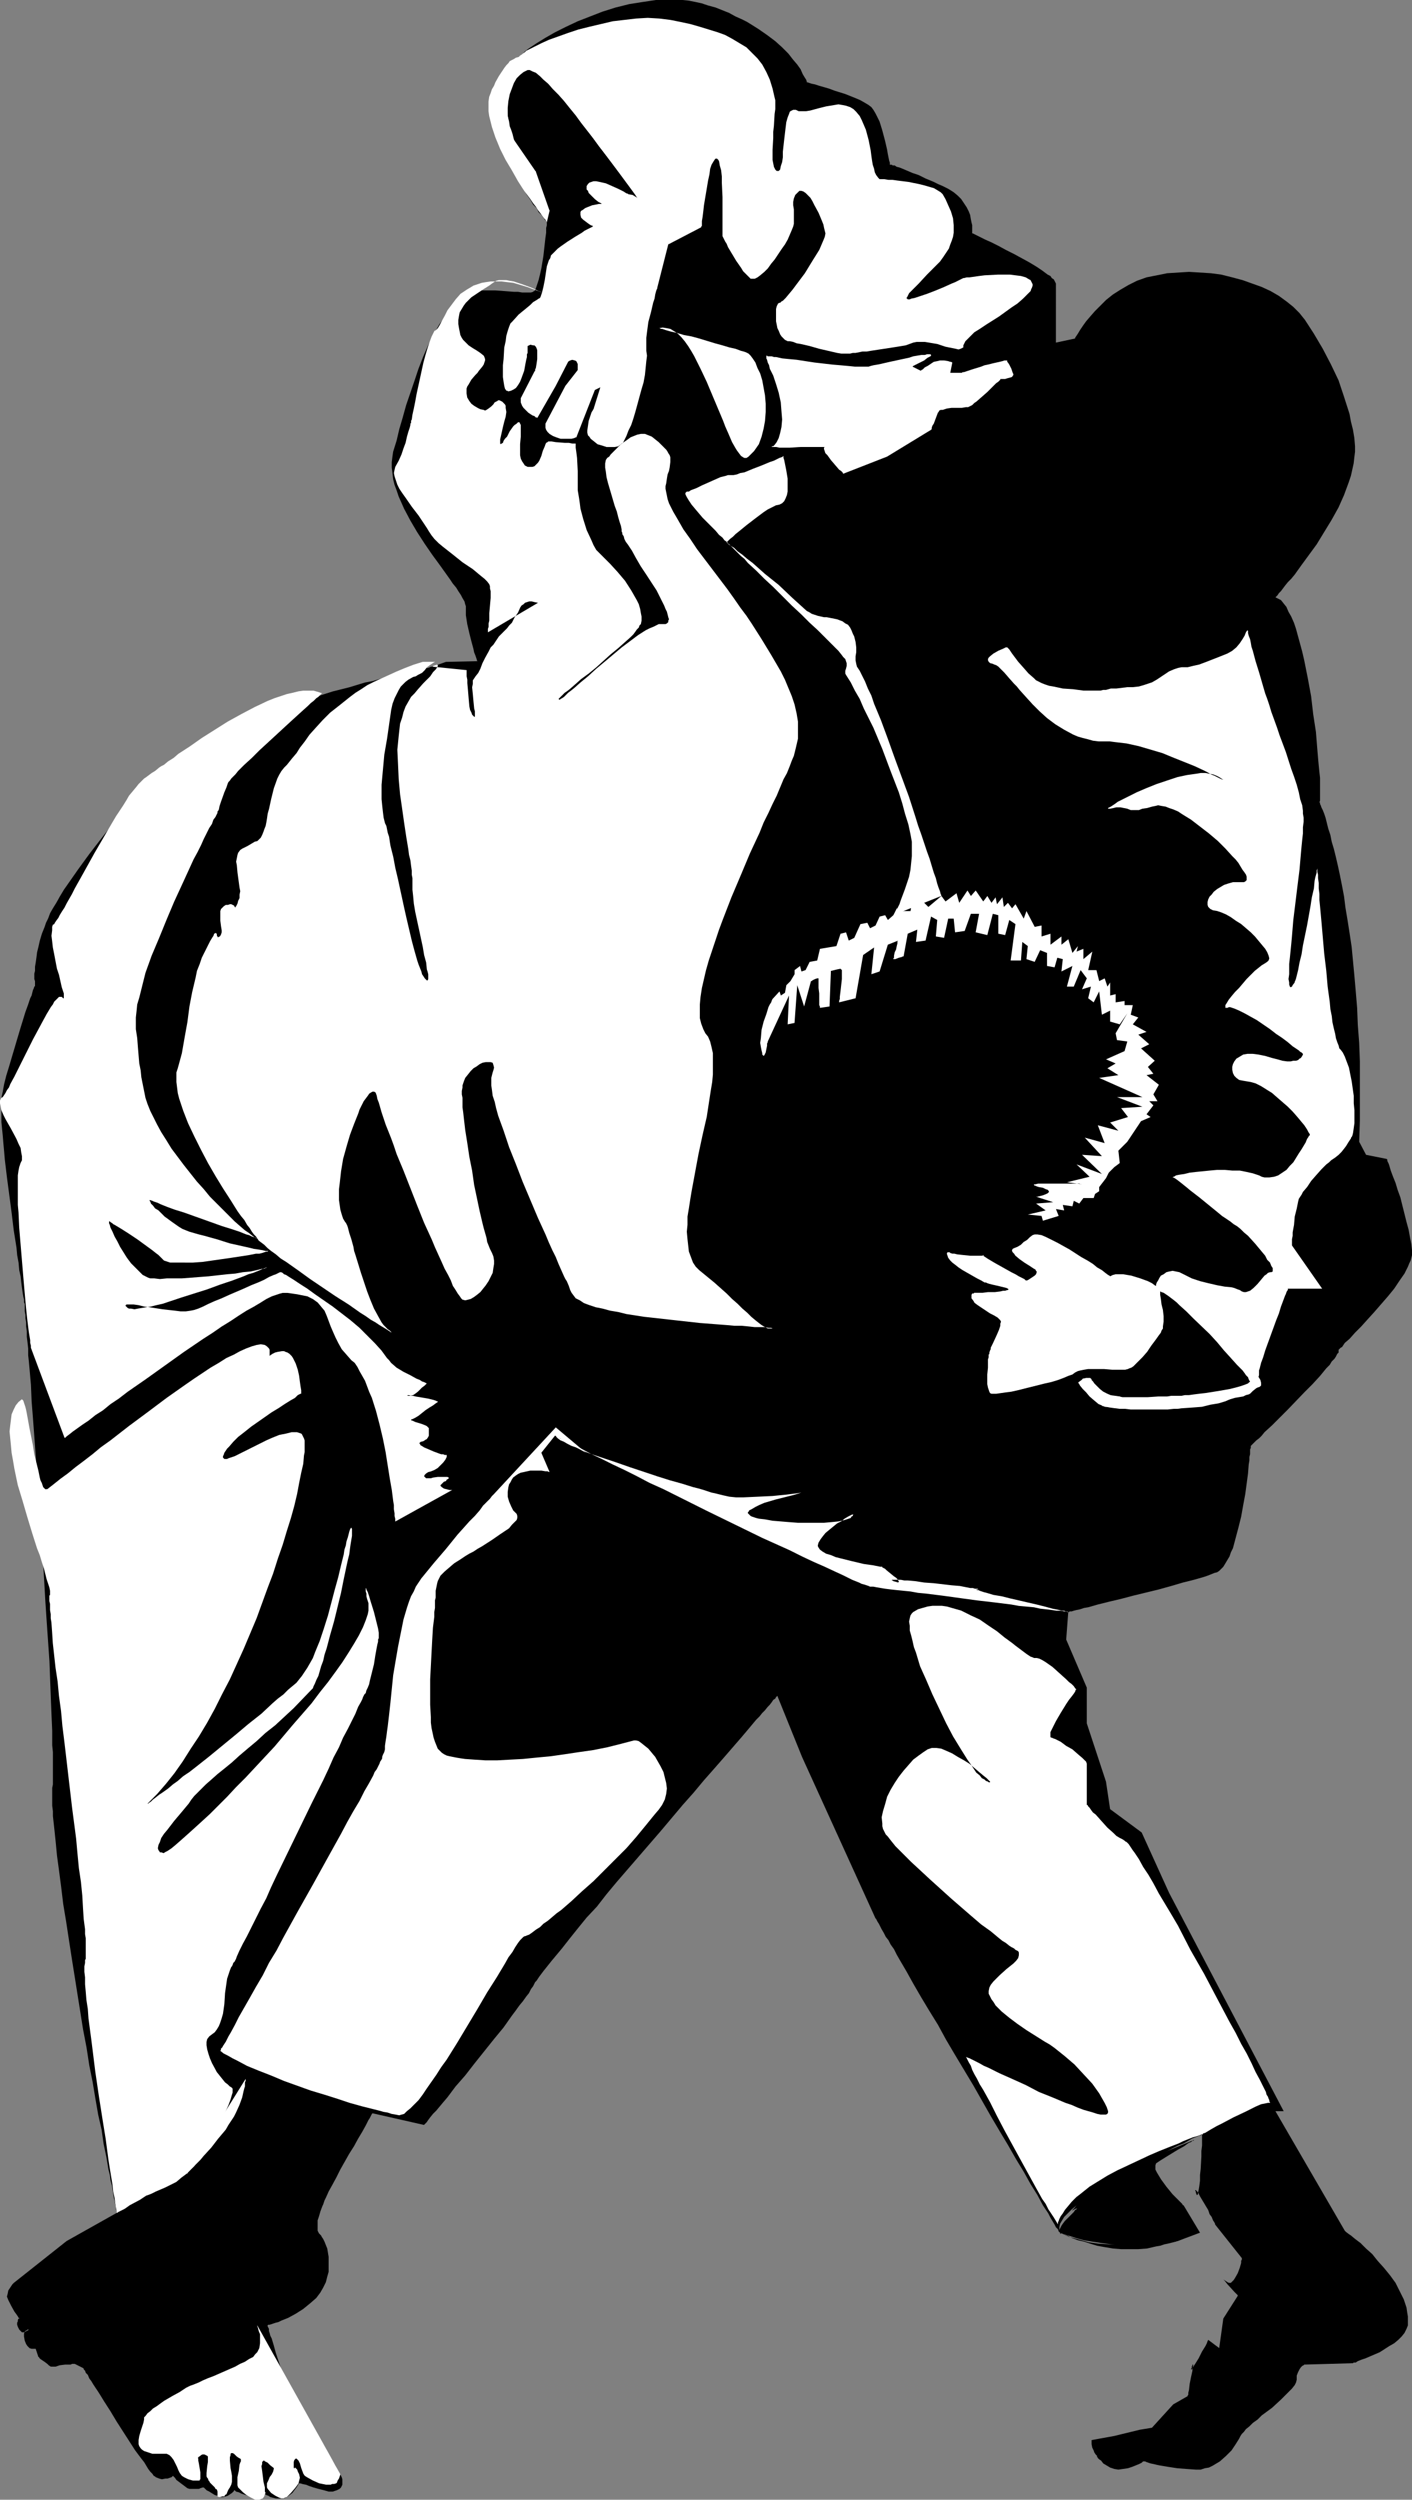 <?xml version="1.0" encoding="UTF-8" standalone="no"?>
<svg
   version="1.0"
   width="87.977mm"
   height="155.668mm"
   id="svg22"
   sodipodi:docname="Martial Arts 16.wmf"
   xmlns:inkscape="http://www.inkscape.org/namespaces/inkscape"
   xmlns:sodipodi="http://sodipodi.sourceforge.net/DTD/sodipodi-0.dtd"
   xmlns="http://www.w3.org/2000/svg"
   xmlns:svg="http://www.w3.org/2000/svg">
  <rect width="100%" height="100%" fill="#808080" stroke="none"/>
  <sodipodi:namedview
     id="namedview22"
     pagecolor="#ffffff"
     bordercolor="#000000"
     borderopacity="0.25"
     inkscape:showpageshadow="2"
     inkscape:pageopacity="0.0"
     inkscape:pagecheckerboard="0"
     inkscape:deskcolor="#d1d1d1"
     inkscape:document-units="mm" />
  <defs
     id="defs1">
    <pattern
       id="WMFhbasepattern"
       patternUnits="userSpaceOnUse"
       width="6"
       height="6"
       x="0"
       y="0" />
  </defs>
  <path
     style="fill:#000000;fill-opacity:1;fill-rule:evenodd;stroke:none"
     d="m 307.307,75.301 -1.293,-1.616 -1.454,-1.454 -1.616,-1.293 -1.777,-1.293 -1.939,-1.131 -2.1,-0.97 -2.262,-0.808 -2.262,-0.808 -2.424,-0.646 -2.585,-0.646 -2.424,-0.323 -2.585,-0.162 -2.585,-0.162 -2.585,0.162 -2.585,0.162 -2.424,0.485 -2.424,0.485 -2.262,0.808 -1.939,0.97 -1.939,1.131 -1.777,1.131 -1.616,1.293 -1.293,1.293 -1.293,1.293 -1.131,1.293 -0.969,1.131 -0.808,1.131 -0.646,0.97 -0.485,0.808 -0.323,0.485 -0.323,0.485 v 0 0.162 l -4.524,0.97 V 66.737 l -0.162,-0.323 -0.162,-0.323 -0.162,-0.323 -0.485,-0.323 -0.323,-0.485 -0.646,-0.323 -1.293,-0.97 -1.454,-0.97 -1.616,-0.97 -3.555,-1.939 -1.939,-0.97 -1.777,-0.97 -1.616,-0.808 -1.454,-0.646 -1.293,-0.646 -0.646,-0.323 -0.323,-0.162 -0.323,-0.162 -0.323,-0.162 h -0.162 v 0 -0.323 -0.485 -0.485 -0.646 l -0.162,-0.646 -0.162,-0.808 -0.162,-0.97 -0.323,-0.808 -0.485,-0.97 -0.646,-0.97 -0.646,-0.97 -0.808,-0.808 -0.969,-0.808 -1.293,-0.808 -1.293,-0.646 -1.131,-0.485 -0.969,-0.485 -1.939,-0.808 -1.616,-0.808 -1.454,-0.485 -1.131,-0.485 -1.131,-0.485 -0.808,-0.323 -0.646,-0.162 -0.485,-0.323 h -0.485 l -0.162,-0.162 h -0.323 -0.162 v -0.162 -0.323 l -0.162,-0.485 -0.162,-0.808 -0.162,-0.808 -0.162,-0.97 -0.485,-2.101 -0.646,-2.424 -0.646,-2.101 -0.485,-0.97 -0.485,-0.97 -0.485,-0.808 -0.485,-0.646 -0.646,-0.485 -0.808,-0.485 -1.131,-0.646 -1.131,-0.485 -2.424,-0.97 -2.585,-0.808 -1.293,-0.485 -1.131,-0.323 -1.131,-0.323 -0.969,-0.323 -0.808,-0.162 -0.485,-0.162 -0.485,-0.162 h -0.162 v -0.162 l -0.162,-0.485 -0.323,-0.485 -0.485,-0.808 -0.485,-1.131 -0.808,-1.131 -0.969,-1.131 -1.131,-1.454 -1.454,-1.454 -1.616,-1.454 -1.939,-1.454 -2.1,-1.454 -2.585,-1.616 -1.293,-0.646 -1.454,-0.646 -1.454,-0.808 -1.616,-0.646 -1.616,-0.646 -1.777,-0.485 -1.454,-0.485 -1.454,-0.323 -1.616,-0.323 L 160.762,0 h -3.231 -3.07 l -3.231,0.485 -3.07,0.485 -3.231,0.808 -3.07,0.97 -2.908,1.131 -2.908,1.131 -2.747,1.293 -2.585,1.293 -2.262,1.293 -2.1,1.293 -1.939,1.293 -0.808,0.646 -0.646,0.646 -1.454,1.293 -1.131,1.454 -1.131,1.454 -0.808,1.616 -0.646,1.454 -0.485,1.616 -0.162,1.616 -0.162,1.616 v 1.616 1.778 l 0.323,1.616 0.323,1.616 0.323,1.616 0.646,1.616 1.131,3.07 1.454,2.909 1.454,2.747 1.454,2.424 0.808,1.131 0.646,1.131 0.808,0.808 0.485,0.97 0.646,0.646 0.485,0.646 0.323,0.485 0.323,0.323 0.162,0.162 v 0.162 0.162 0.485 l -0.162,0.646 v 1.131 l -0.162,1.131 -0.162,1.454 -0.323,2.909 -0.485,2.909 -0.323,1.454 -0.323,1.293 -0.323,0.97 -0.323,0.97 -0.323,0.646 h -0.162 l -0.162,0.162 -0.485,0.162 h -0.485 -0.808 -0.808 l -0.969,-0.162 h -0.969 l -2.1,-0.162 -2.262,-0.162 h -2.262 -0.808 -0.969 l -0.808,0.162 -0.646,0.162 -0.969,0.323 -0.808,0.646 -0.808,0.485 -0.808,0.646 -0.808,0.808 -0.646,0.808 -1.454,1.939 -1.454,2.101 -1.293,2.262 -1.293,2.585 -1.131,2.585 -1.131,2.909 -0.969,2.909 -1.939,5.656 -0.808,2.909 -0.808,2.747 -0.646,2.747 -0.808,2.585 -0.162,1.131 -0.162,1.293 v 1.293 l 0.162,1.293 0.162,1.454 0.323,1.293 0.485,1.293 0.485,1.454 1.293,2.909 1.454,2.747 1.616,2.747 1.777,2.747 1.777,2.585 1.777,2.424 1.616,2.262 0.808,1.131 0.323,0.485 0.323,0.485 0.808,0.97 0.485,0.808 0.646,0.97 0.323,0.646 0.485,0.808 0.162,0.646 0.162,0.485 v 0.485 1.616 l 0.323,2.101 0.485,2.101 0.485,1.939 0.485,1.778 0.162,0.808 0.323,0.808 0.162,0.485 0.162,0.485 v 0.162 l 0.162,0.162 -7.432,0.162 -3.231,1.131 v 0 h -0.323 l -0.323,0.162 -0.485,0.162 h -0.646 l -0.808,0.162 -0.808,0.323 -0.969,0.162 -1.131,0.323 -1.131,0.162 -1.293,0.323 -1.454,0.485 -1.454,0.323 -1.616,0.323 -1.616,0.485 -1.777,0.323 -3.716,1.131 -3.878,0.97 -4.039,1.293 -4.201,1.293 -4.362,1.454 -4.362,1.454 -4.362,1.616 -4.362,1.778 -1.454,0.646 -1.616,0.808 -1.616,0.97 -1.616,0.97 -1.616,1.131 -1.616,1.293 -1.616,1.293 -1.777,1.454 -3.231,3.07 -3.393,3.393 -3.231,3.555 -3.231,3.555 -2.908,3.717 -2.747,3.555 -2.585,3.555 -1.131,1.616 -1.131,1.616 -1.131,1.616 -0.969,1.616 -0.808,1.454 -0.808,1.293 -0.646,1.131 -0.485,1.293 -0.485,0.97 -0.323,0.97 -0.646,1.616 -0.485,1.616 -0.323,1.454 -0.323,1.293 -0.162,1.293 -0.162,1.131 -0.162,0.97 v 0.97 l -0.162,0.646 v 1.293 l 0.162,0.485 v 0.323 0.323 0.162 0 0.162 0.162 l -0.162,0.162 -0.162,0.485 -0.162,0.323 -0.162,0.646 -0.162,0.646 -0.323,0.646 -0.485,1.454 -0.646,1.778 -0.646,2.101 -0.646,2.101 -1.293,4.363 -1.293,4.363 -0.646,2.101 -0.485,1.939 -0.323,1.778 -0.323,1.454 v 0.808 0.97 1.131 1.293 1.454 l 0.162,1.616 0.162,1.616 0.162,1.939 0.162,1.778 0.162,1.939 0.485,4.04 1.131,8.564 0.485,4.04 0.646,4.04 0.162,1.778 0.323,1.778 0.162,1.778 0.323,1.454 0.162,1.454 0.162,1.293 0.162,1.131 0.162,0.97 0.162,0.646 v 0.646 l 0.162,0.323 v 0.162 0.162 0.323 0.485 0.646 l 0.162,0.808 v 0.808 l 0.162,0.97 v 0.97 l 0.162,1.131 v 1.293 l 0.162,1.293 0.162,1.454 v 1.616 l 0.162,1.454 0.162,1.778 0.323,3.717 0.162,3.878 0.323,4.04 0.323,4.363 0.323,4.525 0.323,4.686 0.323,4.848 0.485,4.848 1.131,19.714 0.323,4.848 0.323,4.686 0.323,4.686 0.162,4.363 0.162,4.201 0.162,4.04 0.162,3.717 v 1.778 1.616 l 0.162,1.616 v 1.454 1.454 2.585 1.131 0.97 l -0.162,0.808 v 0.97 0.97 1.131 1.131 l 0.162,1.293 v 1.131 l 0.323,2.909 0.323,3.07 0.323,3.393 0.485,3.555 0.485,3.717 0.485,4.04 0.646,3.878 0.646,4.201 0.646,4.201 2.747,17.29 0.808,4.201 0.646,4.201 0.808,4.04 0.646,3.878 0.646,3.717 0.808,3.555 0.485,3.393 0.646,3.07 0.485,2.909 0.323,1.293 0.162,1.293 0.323,1.131 0.162,1.131 0.162,0.97 0.162,0.97 0.162,0.646 0.162,0.808 0.162,0.485 v 0.646 l 0.162,0.323 v 0.323 0.162 0 l -11.795,6.625 -12.441,9.857 -0.162,0.162 -0.162,0.162 -0.323,0.485 -0.323,0.485 -0.323,0.485 -0.162,0.808 -0.162,0.646 0.323,0.808 0.323,0.646 0.323,0.646 0.808,1.454 0.485,0.646 0.323,0.485 0.162,0.323 h 0.162 v 0.162 H 4.362 l -0.162,0.323 v 0.323 l -0.162,0.323 v 0.485 l 0.162,0.485 0.323,0.646 0.323,0.323 0.323,0.323 h 0.485 l 0.323,-0.162 0.646,-0.323 0.162,-0.162 v 0 0 H 6.463 l -0.162,0.162 -0.323,0.162 -0.162,0.162 -0.162,0.485 v 0.646 l 0.162,0.97 0.323,0.808 0.323,0.485 0.485,0.485 0.485,0.162 h 0.323 0.323 0.323 v 0 l 0.646,1.939 h 0.162 v 0.162 l 0.162,0.162 0.162,0.162 0.485,0.323 0.485,0.323 0.646,0.485 0.323,0.323 0.485,0.323 h 0.162 0.323 0.646 l 0.485,-0.162 0.485,-0.162 1.293,-0.162 h 0.646 0.646 l 0.323,-0.162 h 0.646 l 1.939,0.97 0.162,0.162 v 0.162 l 0.323,0.323 0.162,0.485 0.485,0.485 0.323,0.808 0.485,0.646 0.485,0.808 0.646,0.97 0.646,0.97 1.293,2.101 1.454,2.262 1.454,2.424 2.908,4.525 1.454,2.262 1.454,1.939 0.646,0.808 0.485,0.808 0.485,0.808 0.485,0.646 0.485,0.485 0.323,0.485 0.323,0.162 0.162,0.162 0.808,0.323 0.646,0.162 0.808,-0.162 h 0.485 l 0.485,-0.162 0.485,-0.162 0.162,-0.162 0.162,-0.162 0.162,0.162 0.323,0.323 0.323,0.485 0.646,0.485 1.293,0.97 0.646,0.485 0.485,0.162 h 0.646 0.485 1.131 l 0.323,-0.162 0.485,-0.162 h 0.162 0.162 v 0 l 0.323,0.323 0.323,0.323 0.646,0.323 1.293,0.808 0.646,0.162 0.646,0.323 h 0.646 l 0.646,-0.162 0.485,-0.162 0.485,-0.323 0.485,-0.323 0.323,-0.323 0.162,-0.162 v -0.162 h 0.162 v 0 l 0.323,0.323 0.646,0.162 0.646,0.323 1.454,0.485 0.646,0.162 0.485,0.162 0.808,-0.162 0.969,-0.162 0.485,-0.162 0.323,-0.162 h 0.323 v 0 h 0.162 l 0.162,0.162 0.485,0.162 0.485,0.323 0.646,0.162 0.646,0.162 h 0.808 0.969 l 0.808,-0.323 0.646,-0.485 0.646,-0.485 0.485,-0.646 0.485,-0.646 0.323,-0.485 0.162,-0.323 v -0.162 0 h 0.162 0.323 l 0.485,0.162 0.808,0.162 0.808,0.323 0.969,0.323 1.131,0.323 1.293,0.323 1.131,0.323 H 78.362 l 0.969,-0.323 0.646,-0.323 0.323,-0.323 0.162,-0.323 0.162,-0.323 v -0.485 -0.323 -0.485 l -0.162,-0.485 -0.323,-0.646 -0.323,-0.485 -0.808,-1.616 -0.485,-0.808 -0.485,-0.808 -0.646,-0.97 -0.969,-1.939 -1.131,-1.778 -0.485,-0.808 -0.485,-0.808 -0.323,-0.646 -0.485,-0.485 -0.323,-0.323 -0.323,-0.323 -0.323,-0.323 -0.485,-0.485 -0.808,-1.131 -0.969,-1.454 -0.808,-1.778 -0.808,-1.778 -0.808,-1.939 -1.616,-4.04 -0.646,-1.939 -0.646,-1.939 -0.485,-1.778 -0.485,-1.616 -0.323,-0.646 -0.162,-0.646 -0.162,-0.485 v -0.485 l -0.162,-0.323 -0.162,-0.323 v -0.162 0 0 l 0.162,-0.162 h 0.323 l 0.485,-0.162 0.485,-0.162 0.485,-0.162 0.646,-0.162 0.646,-0.323 1.616,-0.646 1.777,-0.97 1.777,-1.131 1.777,-1.454 1.293,-1.131 0.969,-1.293 0.646,-1.131 0.646,-1.293 0.323,-1.293 0.323,-1.131 v -1.293 -1.131 -1.131 l -0.162,-0.97 -0.162,-0.97 -0.323,-0.808 -0.323,-0.808 -0.323,-0.646 -0.323,-0.485 -0.162,-0.323 -0.485,-0.485 -0.323,-0.646 v -0.646 -0.808 -0.97 l 0.323,-0.97 0.323,-1.131 0.485,-1.293 0.162,-0.323 0.162,-0.485 0.162,-0.485 0.323,-0.646 0.646,-1.454 0.808,-1.454 0.969,-1.778 0.969,-1.939 2.1,-3.717 1.131,-1.778 0.969,-1.778 0.969,-1.616 0.808,-1.454 0.323,-0.646 0.323,-0.646 0.323,-0.485 0.162,-0.323 0.162,-0.323 0.162,-0.323 0.162,-0.162 v 0 l 12.118,2.747 v 0 0 l 0.323,-0.323 0.323,-0.323 0.323,-0.485 0.485,-0.646 0.646,-0.808 0.808,-0.808 0.808,-0.97 0.808,-0.97 0.969,-1.131 0.969,-1.293 0.969,-1.293 2.262,-2.585 2.262,-2.909 4.524,-5.656 2.262,-2.747 1.939,-2.747 0.969,-1.293 0.808,-1.131 0.808,-0.97 0.808,-1.131 0.646,-0.808 0.485,-0.97 0.485,-0.646 0.323,-0.646 0.162,-0.323 0.323,-0.323 0.323,-0.485 0.323,-0.485 0.485,-0.646 0.485,-0.646 0.646,-0.808 0.646,-0.808 0.646,-0.808 0.808,-0.97 1.616,-1.939 1.777,-2.262 1.939,-2.424 2.1,-2.585 2.424,-2.585 2.262,-2.909 2.424,-2.909 5.17,-5.979 5.17,-5.979 5.17,-6.14 2.585,-2.909 2.424,-2.909 2.424,-2.747 2.262,-2.585 2.1,-2.424 2.1,-2.424 1.777,-2.101 1.616,-1.939 0.808,-0.808 0.646,-0.808 0.646,-0.646 0.646,-0.808 0.485,-0.485 0.485,-0.646 0.323,-0.485 0.485,-0.323 0.162,-0.323 0.162,-0.162 0.162,-0.162 v 0 l 5.817,14.382 17.288,37.974 v 0 l 0.162,0.162 0.162,0.323 0.162,0.323 0.323,0.485 0.323,0.646 0.323,0.646 0.485,0.808 0.485,0.97 0.646,0.808 0.485,0.97 0.808,1.131 0.646,1.293 0.646,1.131 1.616,2.747 1.616,2.909 1.777,3.07 1.939,3.232 2.1,3.393 1.939,3.555 2.1,3.555 4.362,7.272 4.039,7.11 2.1,3.555 1.939,3.232 1.939,3.393 1.777,2.909 1.616,2.909 1.616,2.585 1.293,2.424 0.646,0.97 0.646,0.97 0.485,0.97 0.485,0.808 0.485,0.808 0.323,0.646 0.485,0.485 0.162,0.485 0.323,0.323 v 0.162 l 0.162,0.162 v -0.162 l -0.162,-0.162 -0.162,-0.646 v -0.646 l 0.162,-0.808 0.485,-0.808 0.485,-0.808 0.808,-0.808 0.969,-0.97 0.969,-0.808 1.293,-0.97 1.293,-0.97 1.293,-0.97 1.454,-0.97 3.07,-1.939 3.393,-1.939 3.231,-1.778 3.231,-1.616 3.07,-1.616 1.454,-0.808 1.293,-0.646 1.293,-0.485 1.131,-0.646 0.808,-0.485 0.808,-0.323 0.808,-0.323 0.485,-0.162 0.323,-0.162 v 0 0.646 0.808 1.131 l -0.162,1.293 v 1.293 l -0.162,2.909 -0.162,1.454 v 1.293 l -0.162,1.293 -0.162,0.97 -0.162,0.646 v 0.323 l -0.162,0.162 v 0 h -0.162 v -0.162 l -0.162,-0.323 v -0.323 l -0.162,-0.162 v -0.162 h 0.162 l 0.323,0.323 0.323,0.485 0.323,0.646 0.485,0.808 0.485,0.808 0.969,1.616 0.323,0.97 0.485,0.646 0.323,0.808 0.323,0.485 0.162,0.323 v 0.162 l 6.301,7.918 v 0 0.323 l -0.162,0.323 v 0.485 l -0.323,1.131 -0.485,1.293 -0.646,1.131 -0.323,0.485 -0.323,0.323 -0.323,0.323 h -0.485 l -0.323,-0.162 -0.485,-0.323 -0.485,-0.323 -0.162,-0.162 v 0 0 l 0.162,0.162 0.323,0.323 0.646,0.808 1.616,1.778 0.323,0.323 0.323,0.323 0.162,0.162 v 0.162 l -3.393,5.333 -0.969,6.948 -2.585,-1.939 v 0 l -0.162,0.323 -0.162,0.485 -0.323,0.646 -0.808,1.293 -0.808,1.616 -0.808,1.293 -0.323,0.485 -0.323,0.485 -0.162,0.323 h -0.162 v -0.162 l 0.162,-0.162 v -0.323 l 0.162,-0.323 v -0.162 h 0.162 v 0.323 l -0.162,0.485 v 0.646 l -0.323,1.454 -0.323,1.616 -0.162,1.454 -0.162,0.646 v 0.485 l -0.162,0.162 v 0.162 l -3.393,1.939 -5.009,5.494 -2.908,0.485 -5.978,1.454 -5.332,0.97 v 0.97 l 0.162,0.808 0.323,0.646 0.162,0.485 0.323,0.485 0.323,0.323 v 0.323 h 0.162 v 0.162 l 0.323,0.323 0.485,0.323 0.485,0.646 0.808,0.485 0.808,0.485 0.969,0.323 0.969,0.162 1.131,-0.162 1.131,-0.162 0.969,-0.323 0.808,-0.323 0.808,-0.323 0.646,-0.323 0.323,-0.323 h 0.162 v 0 0 h 0.323 l 0.323,0.162 0.485,0.162 0.485,0.162 0.808,0.162 0.646,0.162 0.808,0.162 1.939,0.323 2.1,0.323 2.1,0.162 2.262,0.162 h 1.131 l 0.969,-0.323 0.969,-0.162 0.969,-0.485 0.808,-0.485 0.808,-0.485 1.454,-1.293 1.293,-1.293 0.969,-1.454 0.808,-1.293 0.323,-0.646 0.323,-0.485 0.485,-0.485 0.485,-0.646 0.808,-0.646 0.808,-0.808 1.131,-0.808 0.969,-0.97 2.424,-1.778 2.1,-1.939 0.969,-0.97 0.808,-0.808 0.808,-0.808 0.646,-0.808 0.323,-0.646 0.162,-0.646 v -0.97 l 0.323,-0.808 0.323,-0.646 0.323,-0.485 0.323,-0.323 0.323,-0.162 0.162,-0.162 h 0.162 l 11.31,-0.323 0.162,-0.162 h 0.485 l 0.485,-0.323 0.808,-0.323 0.969,-0.323 1.131,-0.485 2.262,-0.97 2.262,-1.454 1.131,-0.646 0.969,-0.808 0.808,-0.808 0.646,-0.808 0.485,-0.97 0.323,-0.808 v -1.131 -0.97 l -0.162,-0.97 -0.162,-1.131 -0.646,-1.939 -0.969,-1.939 -0.969,-1.939 -1.293,-1.778 -1.454,-1.778 -1.454,-1.616 -1.293,-1.616 -1.454,-1.293 -1.293,-1.293 -1.293,-0.97 -0.969,-0.808 -0.485,-0.323 -0.646,-0.485 -0.162,-0.162 -0.162,-0.162 v 0 l -16.319,-28.117 h 1.939 l -26.982,-51.386 -6.463,-14.22 -7.432,-5.494 -0.969,-6.464 -4.524,-13.735 v -8.403 l -4.847,-11.311 0.485,-6.464 h 0.162 l 0.162,-0.162 h 0.485 l 0.485,-0.162 0.646,-0.162 0.808,-0.162 0.969,-0.323 0.969,-0.162 1.131,-0.323 1.131,-0.323 2.585,-0.646 2.747,-0.646 3.07,-0.808 5.978,-1.454 2.908,-0.808 2.747,-0.808 2.585,-0.646 1.131,-0.323 1.131,-0.323 0.969,-0.323 0.808,-0.323 0.808,-0.323 0.646,-0.162 0.485,-0.323 0.485,-0.485 0.485,-0.485 0.485,-0.808 0.485,-0.808 0.485,-0.808 0.323,-0.97 0.485,-0.97 0.646,-2.424 0.646,-2.424 0.646,-2.585 0.485,-2.747 0.485,-2.585 0.323,-2.424 0.323,-2.424 0.162,-2.101 0.162,-0.97 v -0.808 l 0.162,-0.646 v -0.646 -0.485 l 0.162,-0.323 v -0.323 -0.162 l 0.162,-0.162 0.323,-0.323 0.323,-0.323 0.485,-0.485 0.646,-0.485 0.646,-0.646 0.646,-0.808 1.777,-1.616 1.777,-1.778 1.939,-1.939 3.878,-4.04 1.939,-1.939 1.777,-1.939 1.454,-1.778 0.808,-0.808 0.485,-0.808 0.646,-0.646 0.323,-0.485 0.323,-0.646 0.323,-0.323 v -0.485 -0.162 0 l 0.162,-0.162 0.323,-0.323 0.323,-0.162 0.323,-0.485 0.323,-0.485 1.131,-0.97 1.293,-1.454 1.454,-1.454 1.454,-1.616 1.616,-1.778 3.231,-3.717 1.454,-1.778 1.293,-1.939 1.131,-1.616 0.485,-0.97 0.323,-0.646 0.323,-0.808 0.323,-0.646 0.162,-0.646 0.162,-0.646 v -1.131 l -0.162,-1.454 -0.323,-1.616 -0.323,-1.778 -0.485,-1.778 -0.485,-1.939 -0.969,-3.878 -0.646,-1.778 -0.485,-1.616 -0.646,-1.616 -0.485,-1.293 -0.323,-1.131 -0.162,-0.485 -0.162,-0.323 -0.162,-0.323 v -0.323 l -0.162,-0.162 v 0 l -4.847,-0.97 -1.616,-3.07 0.162,-5.009 v -4.686 -4.686 -4.525 l -0.162,-4.363 -0.323,-4.201 -0.162,-4.04 -0.323,-3.878 -0.323,-3.717 -0.323,-3.393 -0.323,-3.393 -0.485,-3.232 -0.485,-3.07 -0.485,-2.909 -0.323,-2.585 -0.485,-2.585 -0.485,-2.424 -0.485,-2.262 -0.485,-2.101 -0.485,-1.939 -0.485,-1.616 -0.323,-1.616 -0.485,-1.454 -0.323,-1.293 -0.323,-1.293 -0.323,-0.97 -0.323,-0.808 -0.323,-0.646 -0.162,-0.485 -0.162,-0.323 v -0.323 h -0.162 l 0.162,-0.485 v -0.646 -0.97 -0.97 -1.293 -1.454 l -0.162,-1.454 -0.162,-1.616 -0.162,-1.778 -0.162,-1.939 -0.323,-4.04 -0.646,-4.201 -0.485,-4.201 -0.808,-4.363 -0.808,-4.04 -0.485,-2.101 -0.485,-1.778 -0.485,-1.778 -0.485,-1.778 -0.485,-1.454 -0.646,-1.454 -0.646,-1.131 -0.485,-1.131 -0.646,-0.808 -0.646,-0.808 -0.646,-0.323 -0.646,-0.323 v 0 l 0.162,-0.162 0.323,-0.323 0.323,-0.485 0.485,-0.485 0.485,-0.646 0.485,-0.646 0.646,-0.808 0.808,-0.808 0.808,-0.97 0.808,-1.131 0.808,-1.131 1.777,-2.424 1.777,-2.424 1.777,-2.909 1.777,-2.909 1.616,-2.909 1.293,-2.909 1.131,-3.07 0.485,-1.454 0.323,-1.454 0.323,-1.454 0.162,-1.454 0.162,-1.293 v -1.293 l -0.162,-1.939 -0.323,-1.939 -0.485,-1.939 -0.323,-1.778 -1.293,-4.04 -1.293,-3.878 -1.777,-3.717 -1.939,-3.717 -2.1,-3.555 z"
     id="path1" />
  <path
     style="fill:#ffffff;fill-opacity:1;fill-rule:evenodd;stroke:none"
     d="m 60.589,547.309 v 0 0.162 l 0.162,0.485 0.162,0.646 0.323,0.808 v 1.131 0.97 l -0.162,1.131 -0.485,0.97 -0.485,0.485 -0.485,0.646 -0.969,0.485 -0.969,0.646 -1.131,0.485 -1.131,0.646 -2.585,1.131 -2.585,1.131 -1.293,0.485 -1.131,0.485 -0.969,0.485 -0.808,0.323 -0.808,0.323 -0.485,0.162 -0.323,0.162 -0.646,0.323 -1.454,0.97 -1.777,0.97 -1.939,1.131 -1.777,1.293 -0.808,0.485 -0.646,0.646 -0.646,0.485 -0.485,0.646 -0.323,0.323 v 0.485 l -0.162,0.808 -0.323,0.97 -0.323,0.97 -0.323,1.131 -0.162,0.97 v 0.485 0.485 l 0.162,0.485 0.323,0.485 0.323,0.323 0.485,0.323 0.969,0.323 0.969,0.323 h 0.808 0.808 0.646 0.646 0.485 l 0.646,0.323 0.485,0.485 0.485,0.646 0.808,1.616 0.323,0.808 0.323,0.646 0.485,0.646 0.485,0.323 0.969,0.485 1.131,0.323 h 0.808 0.485 0.323 v -0.162 l 0.162,-0.162 v -0.646 -0.97 l -0.162,-0.97 -0.162,-0.97 -0.162,-0.808 v -0.485 l -0.162,-0.162 v 0 h 0.162 v -0.162 l 0.485,-0.323 0.162,-0.162 0.323,-0.162 h 0.485 l 0.323,0.162 0.323,0.162 0.162,0.162 v 0.646 0.646 l -0.162,0.97 -0.162,1.616 v 0.808 l 0.162,0.323 0.162,0.162 0.162,0.485 0.162,0.162 0.162,0.323 0.162,0.162 0.162,0.162 0.323,0.323 0.485,0.485 0.162,0.323 0.323,0.162 0.162,0.485 v 0.646 0.323 0.162 l 0.323,0.162 h 0.323 l 0.485,-0.162 h 0.485 l 0.162,-0.323 0.323,-0.162 0.323,-0.808 0.162,-0.323 0.323,-0.485 0.323,-0.646 0.162,-0.646 v -0.646 -0.808 l -0.162,-0.97 -0.162,-0.808 -0.162,-1.778 v -0.808 l 0.162,-0.485 v -0.323 l 0.162,-0.162 h 0.323 l 0.323,0.162 0.323,0.323 0.323,0.323 0.485,0.323 0.323,0.162 0.162,0.162 v 0.162 0 0.323 l -0.162,0.323 -0.162,0.485 -0.162,1.454 -0.323,1.454 v 0.646 0.646 0.646 l 0.162,0.485 0.162,0.162 0.323,0.323 0.646,0.646 0.808,0.646 1.131,0.646 0.969,0.485 h 0.485 0.485 l 0.323,-0.162 0.485,-0.162 0.323,-0.485 0.162,-0.485 0.162,-0.323 -0.162,-0.323 v -0.485 -0.485 l -0.323,-1.293 -0.323,-2.585 -0.162,-1.131 0.162,-0.485 v -0.485 l 0.162,-0.162 0.162,-0.162 h 0.162 l 0.162,0.162 0.323,0.162 0.323,0.162 0.646,0.646 0.646,0.485 0.162,0.162 v 0.162 l -0.162,0.646 -0.323,0.646 -0.485,0.646 -0.323,0.808 -0.323,0.646 v 0.646 0.323 l 0.162,0.323 0.808,0.97 0.969,0.646 0.969,0.485 0.485,0.162 h 0.485 l 0.323,-0.162 0.485,-0.162 0.485,-0.485 0.485,-0.485 0.969,-1.131 0.485,-0.646 0.323,-0.485 0.162,-0.646 0.162,-0.646 -0.162,-0.808 -0.323,-0.646 -0.162,-0.485 -0.323,-0.323 -0.162,-0.162 v 0 l -0.162,0.162 v 0.162 0.323 -0.162 -0.162 l -0.162,-0.323 v -0.646 -0.646 l 0.162,-0.485 0.162,-0.162 0.162,-0.162 h 0.162 l 0.162,0.162 0.323,0.323 0.323,0.646 0.323,1.131 0.485,1.293 0.323,0.485 0.485,0.323 1.454,0.808 1.454,0.646 0.808,0.162 0.808,0.162 h 0.646 0.485 l 0.323,-0.162 h 0.485 l 0.485,-0.162 0.162,-0.162 0.162,-0.485 0.323,-0.485 0.323,-0.97 z"
     id="path2" />
  <path
     style="fill:#ffffff;fill-opacity:1;fill-rule:evenodd;stroke:none"
     d="m 129.418,49.608 v 0 l -0.162,-0.323 -0.323,-0.323 -0.323,-0.485 -0.323,-0.485 -0.323,-0.646 -0.808,-1.454 -0.808,-1.616 -0.162,-0.646 -0.323,-0.808 v -0.646 -0.646 l 0.162,-0.646 0.162,-0.485 -5.009,-7.272 v 0 l -0.162,-0.323 -0.162,-0.646 -0.162,-0.646 -0.323,-0.97 -0.323,-0.808 -0.162,-1.131 -0.323,-1.293 -0.162,-1.131 v -1.293 -1.454 l 0.162,-1.131 0.162,-1.454 0.485,-1.131 0.646,-1.293 0.808,-1.131 0.485,-0.485 0.485,-0.323 0.485,-0.162 0.485,-0.162 0.485,-0.162 h 0.646 l 0.485,0.162 0.646,0.162 1.131,0.646 1.131,0.808 1.293,0.97 1.131,1.293 1.131,1.293 1.131,1.293 2.1,2.909 0.969,1.293 0.808,1.293 0.323,0.646 0.323,0.485 0.485,0.485 0.162,0.485 0.646,0.808 0.808,1.131 1.616,2.262 3.555,4.525 0.808,1.131 0.808,0.97 0.808,0.97 0.646,0.808 0.485,0.646 0.485,0.485 0.162,0.323 0.162,0.162 5.493,6.464 -14.541,-21.168 v 0 l -0.162,-0.162 v -0.162 l -0.162,-0.162 -0.485,-0.808 -0.646,-0.808 -0.646,-1.131 -0.808,-1.131 -0.969,-1.293 -0.808,-1.293 -2.1,-2.747 -1.131,-1.293 -0.969,-1.293 -1.131,-0.97 -0.969,-0.97 -0.969,-0.646 -0.808,-0.485 -0.646,-0.323 -0.646,-0.162 -0.485,-0.323 -0.323,-0.162 -0.646,-0.162 h -0.485 l -0.485,0.162 -0.162,0.162 -0.485,0.323 -0.485,0.323 -0.485,0.485 -0.646,0.485 -0.808,0.485 -0.969,0.646 -0.646,0.808 -0.646,0.808 -0.485,0.97 -0.323,0.808 -0.323,1.131 -0.162,1.131 v 0.97 1.293 l 0.162,1.131 0.162,1.293 0.162,1.293 0.808,2.747 0.808,2.747 0.646,1.454 0.646,1.454 1.454,2.909 1.777,2.585 1.777,2.585 0.808,1.131 0.808,0.97 0.808,0.808 0.485,0.808 0.646,0.646 0.323,0.485 0.323,0.162 z"
     id="path3" />
  <path
     style="fill:#ffffff;fill-opacity:1;fill-rule:evenodd;stroke:none"
     d="m 147.998,45.73 -0.162,-0.162 h -0.162 l -0.323,-0.162 -0.485,-0.323 -0.646,-0.323 -0.646,-0.323 -1.454,-0.646 -1.454,-0.646 -1.454,-0.323 -0.808,-0.162 h -0.646 l -0.485,0.162 -0.485,0.162 -0.323,0.323 -0.323,0.485 v 0.323 0.485 l 0.323,0.323 0.162,0.485 0.646,0.646 0.808,0.808 0.808,0.646 0.323,0.162 0.323,0.162 0.162,0.162 v 0 h -0.162 -0.485 l -0.808,0.162 -0.808,0.162 -0.808,0.323 -0.808,0.323 -0.646,0.485 -0.323,0.162 -0.162,0.323 v 0.323 0.323 l 0.162,0.646 0.485,0.485 0.646,0.485 0.646,0.485 0.485,0.323 0.485,0.162 v 0.162 h 0.162 -0.162 l -0.323,0.162 -0.323,0.162 -0.646,0.323 -0.646,0.323 -0.646,0.485 -1.616,0.97 -1.777,1.131 -1.616,1.131 -0.646,0.485 -0.646,0.646 -0.485,0.485 -0.485,0.485 -0.162,0.646 -0.323,0.485 -0.485,1.454 -0.485,3.232 -0.323,1.616 -0.323,1.293 -0.162,0.485 -0.162,0.485 -0.162,0.323 -0.323,0.162 -0.485,0.323 -0.808,0.485 -0.646,0.646 -0.969,0.808 -1.777,1.454 -1.454,1.616 -0.485,0.485 -0.323,0.808 -0.323,0.97 -0.323,1.131 -0.162,1.293 -0.323,1.454 -0.162,2.747 -0.162,1.454 v 2.747 l 0.162,1.131 0.162,0.97 0.162,0.646 0.323,0.485 h 0.162 l 0.323,0.162 0.646,-0.162 0.646,-0.323 0.485,-0.323 0.485,-0.646 0.485,-0.808 0.323,-0.808 0.646,-1.778 0.323,-1.778 0.162,-0.808 0.162,-0.646 v -0.646 l 0.162,-0.323 v -0.323 -0.162 0 -0.323 -0.485 -0.323 l 0.323,-0.162 0.323,-0.162 0.646,0.162 h 0.323 l 0.323,0.323 0.162,0.323 0.162,0.485 v 0.97 1.131 l -0.162,1.131 -0.162,0.97 -0.162,0.323 v 0.323 l -0.162,0.162 v 0 l -3.231,6.302 v 0.323 0.323 0.323 l 0.323,0.808 0.323,0.485 0.323,0.323 0.808,0.808 0.969,0.646 0.485,0.162 0.323,0.323 h 0.323 v 0.162 l 4.362,-7.595 2.908,-5.656 0.162,-0.162 0.323,-0.162 0.485,-0.162 0.646,0.162 0.323,0.162 0.162,0.323 0.162,0.323 v 0.485 0.646 0.323 0 l -2.908,3.717 -4.686,8.888 v 0 0.162 0.323 0.485 l 0.162,0.485 0.323,0.485 0.485,0.485 0.808,0.485 0.808,0.323 0.969,0.323 h 0.969 0.808 0.808 l 0.646,-0.162 0.323,-0.162 h 0.162 l 4.362,-11.15 1.293,-0.646 -1.616,5.171 -0.162,0.162 v 0.162 l -0.162,0.162 -0.162,0.323 -0.323,0.97 -0.323,0.97 -0.162,1.131 -0.162,1.131 v 0.485 l 0.162,0.646 0.323,0.323 0.323,0.485 0.808,0.646 0.808,0.646 1.131,0.323 0.969,0.323 h 0.969 0.969 l 0.808,-0.162 0.646,-0.485 0.162,-0.162 0.323,-0.162 0.323,-0.646 0.485,-0.97 0.485,-1.293 0.646,-1.293 0.485,-1.454 0.485,-1.616 0.485,-1.778 0.969,-3.555 0.485,-1.616 0.323,-1.778 0.162,-1.616 0.162,-1.616 0.162,-1.293 -0.162,-1.131 V 81.604 80.634 79.503 l 0.162,-1.293 0.323,-2.424 0.646,-2.424 0.485,-2.101 0.323,-0.97 0.162,-0.97 0.162,-0.646 0.162,-0.485 0.162,-0.323 v -0.162 l 2.585,-10.18 v -0.162 l -0.162,-0.323 -0.162,-0.485 -0.323,-0.808 -0.485,-0.808 -0.323,-0.97 -0.646,-0.97 -0.646,-1.131 -1.454,-2.101 -0.646,-0.97 -0.969,-0.97 -0.808,-0.808 -0.969,-0.646 -0.808,-0.485 z"
     id="path4" />
  <path
     style="fill:#ffffff;fill-opacity:1;fill-rule:evenodd;stroke:none"
     d="m 261.421,300.398 v 0 l -0.162,-0.162 -0.323,-0.162 -0.646,-0.485 -0.808,-0.646 -1.131,-0.646 -0.969,-0.808 -1.293,-0.808 -1.454,-0.808 -2.747,-1.778 -2.908,-1.616 -1.293,-0.646 -1.293,-0.646 -1.131,-0.485 -0.969,-0.162 h -0.646 l -0.485,0.162 -0.646,0.485 -0.646,0.646 -0.808,0.485 -0.646,0.646 -0.808,0.485 -0.808,0.323 -0.323,0.162 -0.162,0.323 v 0.162 l 0.162,0.323 0.323,0.323 0.323,0.485 0.969,0.808 1.131,0.808 1.293,0.808 0.485,0.323 0.485,0.323 0.323,0.162 0.162,0.323 0.162,0.162 v 0.162 l -0.162,0.485 -0.323,0.323 -0.485,0.323 -0.485,0.323 -0.485,0.323 -0.323,0.162 h -0.162 -0.162 l -0.323,-0.323 -0.646,-0.323 -0.646,-0.323 -0.808,-0.485 -0.969,-0.485 -4.039,-2.262 -0.808,-0.485 -0.808,-0.485 -0.485,-0.323 -0.485,-0.323 -0.162,-0.162 h 0.162 l 0.162,0.162 h -0.162 -0.162 -0.969 -0.646 -1.293 l -1.616,-0.162 -1.454,-0.162 -0.646,-0.162 h -0.485 l -0.485,-0.162 -0.162,-0.162 h -0.323 -0.162 l -0.162,0.323 0.162,0.485 0.162,0.485 0.485,0.646 0.485,0.485 0.646,0.485 0.808,0.646 0.969,0.646 2.262,1.293 1.131,0.646 0.969,0.485 0.808,0.485 h 0.323 l 0.323,0.162 0.485,0.162 0.646,0.162 1.454,0.323 1.293,0.323 0.646,0.162 0.323,0.162 0.162,0.162 -0.162,0.162 h -0.162 l -0.485,0.162 h -0.485 l -0.646,0.162 -1.293,0.162 h -1.616 l -1.293,0.162 h -0.646 -0.485 -0.808 l -0.162,0.162 h -0.323 l -0.162,0.323 v 0.162 0.323 0.323 l 0.485,0.646 0.162,0.323 0.162,0.162 0.646,0.485 0.969,0.646 0.969,0.646 0.969,0.646 0.969,0.485 0.808,0.485 0.323,0.323 0.162,0.162 0.162,0.162 0.162,0.323 -0.162,0.485 v 0.485 l -0.323,0.97 -0.485,1.131 -0.969,2.101 -0.485,0.97 v 0.323 l -0.162,0.323 -0.162,0.485 v 0.323 l -0.162,0.162 v 0.162 0.162 0.162 0.162 l -0.162,0.485 v 0.485 1.454 l -0.162,1.616 v 1.616 0.646 l 0.162,0.808 0.162,0.485 0.162,0.485 0.162,0.323 0.323,0.162 h 0.162 0.323 0.646 l 1.131,-0.162 1.131,-0.162 1.293,-0.162 1.454,-0.323 3.231,-0.808 3.231,-0.808 1.454,-0.323 1.616,-0.485 1.293,-0.485 1.131,-0.485 0.969,-0.323 0.646,-0.485 0.646,-0.323 0.646,-0.162 0.808,-0.162 0.969,-0.162 h 1.777 1.939 l 1.939,0.162 h 1.777 0.646 0.646 l 0.646,-0.162 0.323,-0.162 0.485,-0.162 0.485,-0.323 0.485,-0.485 0.485,-0.485 1.131,-1.131 1.131,-1.293 0.969,-1.454 0.969,-1.293 0.808,-1.131 0.485,-0.646 0.162,-0.485 0.323,-0.485 v -0.485 l 0.162,-1.131 v -1.293 l -0.162,-1.454 -0.323,-1.293 -0.162,-1.293 -0.162,-0.97 v -0.323 -0.485 -0.323 l -0.323,-0.323 -0.323,-0.485 -0.646,-0.323 -0.646,-0.485 -0.969,-0.485 -1.777,-0.646 -2.1,-0.646 -0.969,-0.162 -0.969,-0.162 h -0.969 -0.808 l -0.646,0.162 z"
     id="path5" />
  <path
     style="fill:#ffffff;fill-opacity:1;fill-rule:evenodd;stroke:none"
     d="m 255.12,324.475 -1.293,0.97 h 0.162 v 0.162 l 0.162,0.162 0.162,0.323 0.646,0.808 0.808,0.808 0.808,0.97 1.131,0.97 0.969,0.808 1.131,0.485 0.646,0.162 0.808,0.162 1.131,0.162 1.293,0.162 h 1.293 l 1.293,0.162 h 3.07 4.362 1.293 l 1.293,-0.162 h 0.969 l 0.969,-0.162 0.646,-0.162 h 0.646 l 0.808,-0.162 0.969,-0.323 0.969,-0.162 2.424,-0.323 2.585,-0.485 2.424,-0.485 1.131,-0.323 0.969,-0.162 0.969,-0.162 0.646,-0.323 0.646,-0.162 0.323,-0.162 0.323,-0.323 0.323,-0.323 0.808,-0.646 0.323,-0.162 0.485,-0.162 0.162,-0.162 0.162,-0.162 v -0.323 -0.323 l -0.162,-0.646 -0.485,-0.808 -0.808,-0.97 -0.808,-0.97 -0.969,-1.131 -0.969,-1.131 -0.646,-0.646 -0.808,-0.808 -0.969,-0.808 -0.646,-0.485 -0.485,-0.646 -4.524,-4.363 -1.131,-1.131 -0.969,-0.97 -0.969,-0.97 -0.808,-0.808 -0.485,-0.646 -0.323,-0.485 -0.162,-0.162 v -0.162 0 0 h 0.162 0.162 l -0.162,0.162 -0.323,0.162 h -0.485 -0.969 0.162 0.162 0.162 0.323 l 0.162,0.323 0.485,0.162 0.323,0.485 0.485,0.323 1.131,1.131 1.293,1.131 1.293,1.454 1.454,1.454 1.454,1.616 2.747,3.232 1.293,1.616 1.131,1.454 0.808,1.293 0.485,0.485 0.323,0.485 0.162,0.485 0.162,0.323 0.162,0.323 v 0.323 l -0.162,0.323 -0.323,0.323 -0.485,0.323 -0.485,0.323 -0.646,0.162 -0.646,0.323 -1.616,0.485 -1.777,0.323 -1.616,0.323 h -0.646 l -0.808,0.162 -0.485,0.162 h -0.485 -0.646 l -0.808,0.162 -1.131,0.162 -1.293,0.162 -1.454,0.162 h -1.454 l -3.393,0.323 -3.07,0.162 -1.454,0.162 h -1.454 -1.131 -0.808 l -0.646,-0.162 h -0.323 v -0.162 l -0.323,-0.162 -0.323,-0.162 -0.808,-0.323 -1.131,-0.162 -1.293,-0.162 -1.131,-0.162 -1.131,-0.323 -0.646,-0.162 -0.323,-0.162 -0.162,-0.162 -0.323,-0.485 -0.485,-0.323 -0.808,-0.97 -0.485,-0.485 -0.323,-0.323 -0.162,-0.323 z"
     id="path6" />
  <path
     style="fill:#ffffff;fill-opacity:1;fill-rule:evenodd;stroke:none"
     d="m 182.09,234.953 v 0 l -0.162,0.162 -0.162,0.323 -0.162,0.485 -0.323,0.485 -0.323,0.646 -0.485,1.616 -0.646,1.778 -0.485,1.939 -0.162,1.939 -0.162,1.131 0.162,0.97 0.162,0.808 0.162,0.646 v 0.323 l 0.162,0.162 0.162,0.162 0.162,-0.162 0.162,-0.323 0.162,-0.323 0.323,-1.616 v -0.485 l 0.162,-0.323 v -0.162 0 l 5.009,-10.827 -0.323,6.787 1.616,-0.323 0.646,-8.888 1.616,5.009 1.616,-5.979 h 0.162 l 0.162,-0.162 0.646,-0.323 0.485,-0.162 h 0.162 0.162 v 0.323 0.485 0.485 0.97 l 0.162,1.293 v 1.293 0.97 0.485 l 0.162,0.323 v 0.323 l 2.262,-0.323 0.323,-8.241 v -0.162 h 0.162 l 0.646,-0.162 0.646,-0.162 0.808,-0.162 0.162,0.162 0.162,0.162 v 0.323 1.131 0.646 l -0.162,1.454 -0.162,1.454 -0.162,1.293 v 0.485 l -0.162,0.485 v 0.162 0.162 l 3.878,-0.97 1.777,-10.18 2.585,-1.778 -0.646,6.302 1.939,-0.646 1.939,-6.302 2.424,-0.97 v 0 l -0.162,0.162 v 0.485 l -0.162,0.646 -0.162,0.808 -0.323,0.646 -0.162,0.808 v 0.485 l -0.162,0.162 v 0.162 h 0.162 0.323 l 0.808,-0.323 0.646,-0.162 0.323,-0.162 h 0.162 l 0.969,-5.333 2.262,-0.97 -0.323,2.909 2.262,-0.323 1.293,-5.656 1.454,0.808 -0.323,3.878 1.939,0.323 0.969,-4.525 h 1.293 l 0.323,3.232 2.262,-0.323 1.454,-4.04 h 1.939 l -0.808,4.363 2.747,0.646 1.293,-5.009 1.293,0.323 v 4.363 l 1.616,0.323 0.969,-3.555 1.454,0.97 -1.131,8.564 h 2.424 l 0.323,-4.363 1.293,0.97 -0.323,3.07 1.939,0.646 1.293,-2.747 1.616,0.646 v 3.07 l 1.777,0.323 0.646,-2.262 1.293,0.323 -0.323,2.909 2.585,-1.293 -1.293,4.848 h 1.616 l 1.616,-3.878 1.454,1.939 -1.131,2.585 2.1,-0.646 -0.646,2.747 1.293,0.97 1.293,-2.585 0.646,5.494 1.939,-0.97 v 2.585 l 2.262,0.646 1.777,-2.585 -2.747,4.686 0.323,1.616 2.424,0.323 -0.646,2.262 -3.716,-0.323 3.716,0.323 -4.362,1.939 2.262,0.97 -1.939,1.131 2.585,1.616 -4.524,0.646 10.179,4.525 h -5.978 l 5.978,2.262 -5.009,0.323 1.616,2.101 -4.201,1.293 1.939,1.939 -4.847,-1.293 1.616,4.201 -4.686,-1.293 4.039,4.363 -4.686,-0.323 4.686,4.525 -5.978,-2.262 3.07,2.909 -5.332,1.293 3.555,0.485 h -0.162 l -0.485,-0.162 h -0.808 -0.808 -1.131 -1.293 -4.686 -0.969 l -0.646,0.162 h -0.162 -0.162 v 0.162 0 l 0.162,0.162 h 0.162 l 0.323,0.162 0.485,0.162 0.969,0.162 0.646,0.323 0.485,0.162 0.162,0.162 0.162,0.323 -0.162,0.162 -0.162,0.162 -0.323,0.162 -0.808,0.323 -0.646,0.162 -0.646,0.162 h -0.323 v 0 l 4.039,1.293 -4.039,0.323 2.262,1.616 -4.201,0.97 3.231,0.323 0.323,1.131 3.716,-1.131 -0.646,-1.616 1.939,0.323 -0.323,-1.293 2.262,0.323 0.323,-1.293 1.293,0.646 0.969,-1.293 h 2.424 l 0.323,-0.97 0.969,-0.646 v -0.97 l 1.616,-2.101 0.646,-1.293 1.293,-1.293 1.293,-0.97 -0.323,-2.909 2.1,-2.101 1.293,-1.939 1.939,-2.909 2.262,-0.97 -0.969,-0.646 1.616,-2.101 -0.969,-0.97 h 1.939 l -0.969,-1.616 1.293,-2.262 -2.908,-2.262 1.616,-0.323 -1.293,-1.616 1.616,-1.454 -3.231,-2.909 1.939,-0.97 -2.585,-2.262 1.939,-0.646 -3.231,-1.778 1.293,-1.616 -1.777,-0.646 0.485,-2.262 h -1.939 v -0.97 l -2.1,0.323 v -1.939 l -1.293,0.323 v -3.07 l -0.646,0.97 -0.646,-1.939 -1.293,0.646 -0.646,-2.585 h -1.939 l 0.969,-4.363 -2.1,1.778 v -2.424 l -1.616,0.646 0.323,-1.293 -1.293,1.616 -0.969,-3.232 -1.616,1.293 v -1.939 l -2.585,1.939 v -2.585 l -2.1,0.646 v -2.585 l -1.616,0.323 -1.939,-3.717 -0.646,1.778 -1.939,-3.393 -0.808,0.97 -0.969,-1.293 -0.969,0.97 -0.323,-2.262 -1.293,1.616 -0.323,-1.616 -0.969,1.293 -0.969,-1.616 -0.969,1.293 -1.777,-2.585 -1.131,1.293 -0.808,-1.293 -1.939,2.909 -0.646,-2.262 -2.585,1.939 -0.969,-1.293 -3.07,2.585 -1.616,-1.616 -2.262,0.646 -0.323,1.939 h -1.939 l -1.293,-0.646 -0.808,1.616 -1.293,1.131 -0.646,-1.131 -1.293,0.323 -0.969,2.101 -1.293,0.646 -0.646,-1.293 -1.616,0.323 -1.454,3.232 -1.293,0.646 -0.646,-1.939 -1.293,0.323 -0.969,2.909 -1.939,0.323 -1.939,0.323 -0.646,2.747 -1.777,0.323 0.323,-1.293 -0.323,1.293 -0.969,1.939 -0.969,0.323 -0.323,-1.293 -1.293,0.97 v 0.97 l -0.969,1.616 -0.969,0.97 -0.323,1.778 -0.969,0.646 -0.323,-0.97 z"
     id="path7" />
  <path
     style="fill:#ffffff;fill-opacity:1;fill-rule:evenodd;stroke:none"
     d="m 184.513,107.296 -0.162,0.162 -0.323,0.162 -0.485,0.162 -0.646,0.323 -0.646,0.323 -0.969,0.323 -1.939,0.808 -2.1,0.808 -1.939,0.808 -0.969,0.162 -0.808,0.323 -0.808,0.162 h -0.646 -0.646 l -0.485,0.162 -1.293,0.323 -1.454,0.646 -1.454,0.646 -1.454,0.646 -1.293,0.646 -1.293,0.485 -0.485,0.323 h -0.485 l -0.162,0.162 -0.162,0.162 v 0.323 l 0.323,0.646 0.485,0.808 0.646,0.97 0.808,0.97 1.777,2.101 2.1,2.101 0.969,0.97 0.808,0.97 0.808,0.646 0.485,0.646 0.485,0.323 v 0.162 l 0.162,-0.162 0.162,-0.162 0.485,-0.485 0.646,-0.485 0.646,-0.646 0.808,-0.646 1.777,-1.454 2.1,-1.616 1.939,-1.454 0.969,-0.646 0.969,-0.485 0.969,-0.485 0.808,-0.162 0.646,-0.323 0.485,-0.485 0.323,-0.646 0.323,-0.808 0.162,-0.808 v -0.97 -2.101 l -0.323,-1.939 -0.162,-0.808 -0.162,-0.808 -0.162,-0.808 -0.162,-0.485 v -0.323 z"
     id="path8" />
  <path
     style="fill:#ffffff;fill-opacity:1;fill-rule:evenodd;stroke:none"
     d="m 180.797,83.866 v 0 h 0.162 0.323 0.485 l 0.485,0.162 h 0.485 l 1.454,0.323 1.616,0.162 1.777,0.162 2.1,0.323 2.1,0.323 4.201,0.485 1.939,0.162 1.777,0.162 1.616,0.162 h 1.454 1.454 0.323 l 0.485,-0.162 0.646,-0.162 0.969,-0.162 0.808,-0.162 2.1,-0.485 2.262,-0.485 2.262,-0.485 0.969,-0.323 0.969,-0.162 0.969,-0.162 h 0.808 l 0.485,-0.162 h 0.485 0.323 l 0.162,0.162 v 0.162 l -0.162,0.162 -0.323,0.162 -0.323,0.162 -0.808,0.646 -0.969,0.485 -0.969,0.485 -0.323,0.162 -0.323,0.162 -0.162,0.162 v 0 l 1.939,0.97 0.162,-0.162 0.323,-0.162 0.485,-0.485 0.646,-0.323 1.454,-0.97 0.808,-0.162 0.646,-0.162 h 0.969 l 0.969,0.162 0.485,0.162 h 0.162 l 0.323,0.162 v 0 l -0.485,2.424 h 2.424 0.162 0.162 l 0.162,-0.162 h 0.323 l 0.969,-0.323 0.969,-0.323 2.1,-0.646 0.808,-0.323 0.808,-0.162 0.646,-0.162 0.646,-0.162 1.454,-0.323 0.646,-0.162 0.485,-0.162 h 0.485 v 0 h 0.162 v 0.323 l 0.162,0.162 0.323,0.485 0.485,0.97 0.323,0.97 0.162,0.323 v 0.162 l -0.323,0.485 -0.485,0.162 -0.646,0.162 -0.485,0.162 h -0.485 -0.646 v 0.162 l -0.162,0.162 -0.323,0.323 -0.485,0.323 -0.485,0.485 -0.485,0.485 -1.131,1.131 -1.293,1.131 -1.293,1.131 -0.485,0.323 -0.485,0.485 -0.323,0.162 -0.323,0.162 -0.323,0.162 H 227.491 l -0.969,0.162 h -1.131 -1.293 l -1.131,0.162 -0.969,0.323 h -0.485 l -0.323,0.162 -0.162,0.323 -0.162,0.162 -0.969,2.585 -0.323,0.485 -0.162,0.485 v 0.323 l -0.162,0.162 -10.341,6.302 -10.341,4.04 v 0 l -0.162,-0.323 -0.323,-0.323 -0.485,-0.323 -0.969,-1.131 -0.969,-1.131 -0.808,-1.131 -0.485,-0.485 -0.162,-0.485 -0.162,-0.485 v -0.323 l 0.162,-0.162 0.485,-0.162 h 0.162 -0.162 l -0.485,0.162 h -0.808 -0.969 -1.131 -2.747 l -2.585,0.162 h -2.424 l -0.808,-0.162 h -0.646 -0.162 -0.162 v 0 -0.162 h 0.323 l 0.323,-0.323 0.485,-0.646 0.485,-0.97 0.323,-1.131 0.323,-1.454 0.162,-1.778 -0.162,-1.939 -0.162,-2.101 -0.485,-2.262 -0.646,-2.101 -0.646,-1.939 -0.808,-1.616 -0.162,-0.808 -0.323,-0.646 -0.162,-0.646 -0.162,-0.323 v -0.323 -0.323 h 0.162 z"
     id="path9" />
  <path
     style="fill:#000000;fill-opacity:1;fill-rule:evenodd;stroke:none"
     d="m 249.626,525.494 h 0.162 l 0.323,0.162 0.646,0.323 0.808,0.323 0.969,0.485 1.293,0.485 1.454,0.323 1.454,0.485 1.616,0.485 1.777,0.323 1.939,0.323 1.939,0.162 h 1.939 2.1 l 2.1,-0.162 2.1,-0.485 0.969,-0.162 0.969,-0.323 0.808,-0.162 0.646,-0.162 0.646,-0.162 0.646,-0.162 0.808,-0.323 0.646,-0.323 0.323,-0.162 0.162,-0.162 -0.162,-0.162 v -0.162 h -0.323 l -0.646,-0.162 h -0.646 -0.162 -0.162 v 0 l -0.323,0.162 h -0.323 l -0.323,0.162 -0.485,0.162 -1.131,0.323 -1.293,0.162 -1.616,0.323 -1.777,0.323 -1.939,0.323 -2.1,0.162 h -2.1 -2.262 l -2.424,-0.162 -2.262,-0.323 -2.262,-0.646 -2.424,-0.646 z"
     id="path10" />
  <path
     style="fill:#ffffff;fill-opacity:1;fill-rule:evenodd;stroke:none"
     d="m 57.842,489.298 -13.895,22.3 h 0.162 l 0.162,-0.323 0.323,-0.323 0.485,-0.485 0.646,-0.646 0.646,-0.646 0.808,-0.808 0.808,-0.97 1.777,-1.939 1.616,-2.101 1.777,-2.101 0.646,-1.131 0.646,-0.97 0.646,-0.97 0.485,-0.97 0.808,-1.778 0.646,-1.778 0.323,-1.454 0.162,-0.646 0.162,-0.485 v -0.646 -0.323 l 0.162,-0.323 z"
     id="path11" />
  <path
     style="fill:#ffffff;fill-opacity:1;fill-rule:evenodd;stroke:none"
     d="m 200.509,148.341 -0.323,-0.646 -0.485,-0.646 -0.646,-0.323 -0.646,-0.485 -1.293,-0.485 -1.616,-0.323 -0.808,-0.162 h -0.646 l -1.454,-0.323 -1.454,-0.485 -0.485,-0.323 -0.646,-0.323 -3.393,-3.07 -3.231,-3.07 -1.616,-1.293 -1.616,-1.293 -1.454,-1.293 -1.454,-1.293 -1.293,-0.97 -1.131,-0.97 -1.131,-0.808 -0.808,-0.808 -0.808,-0.485 -0.485,-0.485 -0.323,-0.162 -0.162,-0.162 h 0.162 l 0.162,0.162 0.162,0.323 0.485,0.323 0.485,0.485 0.485,0.485 0.646,0.646 0.808,0.808 0.808,0.646 0.808,0.97 1.939,1.778 1.939,1.939 2.1,1.939 4.362,4.363 2.262,2.101 1.939,1.939 1.939,1.778 0.808,0.808 0.808,0.808 0.646,0.646 0.646,0.646 0.646,0.646 0.485,0.485 0.808,0.808 0.646,0.808 0.485,0.646 0.485,0.485 0.162,0.485 0.162,0.485 v 0.323 0.323 l -0.162,0.646 -0.162,0.485 v 0.485 0.162 l 0.162,0.323 1.131,1.778 0.969,1.939 1.131,1.939 0.969,2.262 1.131,2.262 1.131,2.262 2.1,5.009 1.939,5.171 1.939,5.009 0.808,2.585 0.646,2.424 0.808,2.585 0.485,2.262 0.323,1.778 v 1.616 1.778 l -0.162,1.616 -0.162,1.616 -0.323,1.616 -0.485,1.454 -0.485,1.454 -0.485,1.293 -0.485,1.293 -0.323,0.97 -0.485,0.97 -0.323,0.646 -0.323,0.646 -0.162,0.323 h -0.162 l 11.31,-4.525 v -0.162 l -0.162,-0.323 -0.162,-0.646 -0.323,-0.808 -0.323,-0.97 -0.323,-1.293 -0.485,-1.293 -0.485,-1.616 -0.485,-1.616 -0.646,-1.778 -0.646,-1.939 -0.646,-1.939 -0.808,-2.262 -0.646,-2.101 -1.454,-4.525 -3.393,-9.211 -1.616,-4.525 -1.616,-4.363 -0.808,-1.939 -0.808,-1.939 -0.646,-1.939 -0.808,-1.616 -0.646,-1.616 -0.646,-1.293 -0.646,-1.293 -0.646,-0.97 -0.162,-0.646 -0.162,-0.808 v -0.97 l 0.162,-0.97 v -1.131 l -0.162,-1.293 -0.323,-1.293 -0.323,-0.646 z"
     id="path12" />
  <path
     style="fill:#ffffff;fill-opacity:1;fill-rule:evenodd;stroke:none"
     d="m 130.71,337.887 v 0 l 0.162,0.162 h 0.162 l 0.485,0.162 0.323,0.323 0.485,0.162 1.293,0.646 0.808,0.485 0.808,0.323 0.969,0.485 0.969,0.485 2.1,1.131 2.424,1.131 2.585,1.293 2.747,1.293 2.908,1.454 3.07,1.616 3.231,1.454 3.231,1.616 6.786,3.393 6.624,3.232 6.624,3.232 3.231,1.454 3.231,1.454 2.908,1.454 2.747,1.293 2.585,1.131 2.424,1.131 2.1,0.97 0.969,0.485 0.969,0.485 0.808,0.323 0.808,0.323 0.646,0.323 0.646,0.162 0.485,0.162 0.485,0.162 0.323,0.162 h 0.323 0.485 l 0.808,0.162 0.969,0.162 0.969,0.162 1.293,0.162 1.454,0.162 1.616,0.162 1.616,0.162 1.777,0.323 1.777,0.162 3.878,0.485 8.24,1.131 4.201,0.485 3.878,0.485 1.777,0.323 1.777,0.162 1.777,0.162 1.454,0.323 1.454,0.162 1.293,0.162 1.131,0.162 h 0.969 l 0.808,0.162 h 0.485 l 0.323,0.162 h 0.162 v 0 l -0.323,-0.162 h -0.162 l -0.485,-0.162 h -0.485 l -0.646,-0.162 -0.808,-0.162 -0.808,-0.162 -1.777,-0.485 -1.939,-0.485 -4.201,-0.97 -2.1,-0.485 -1.939,-0.485 -1.939,-0.323 -1.616,-0.485 -0.646,-0.162 -0.485,-0.162 -0.485,-0.162 -0.323,-0.162 h -0.323 l -0.162,-0.162 h 0.162 0.162 0.162 v 0 l -0.162,-0.162 h -0.323 -0.323 l -0.485,-0.162 h -0.646 l -0.808,-0.162 -1.616,-0.323 -1.939,-0.162 -4.201,-0.485 -2.262,-0.162 -2.1,-0.323 -1.777,-0.162 h -0.808 l -0.808,-0.162 h -0.646 -0.485 -0.808 -0.162 v 0.162 h 0.162 l 0.162,0.162 0.646,0.162 0.485,0.162 0.162,-0.162 v -0.162 l -0.162,-0.162 -0.162,-0.323 -0.323,-0.323 -0.485,-0.323 -1.777,-1.454 -0.323,-0.323 -0.323,-0.162 -0.323,-0.162 v -0.162 h -0.162 -0.323 l -0.808,-0.162 -0.808,-0.162 -1.131,-0.162 -1.131,-0.162 -2.747,-0.646 -2.585,-0.646 -1.293,-0.323 -1.131,-0.485 -1.131,-0.323 -0.808,-0.485 -0.646,-0.485 -0.323,-0.485 -0.162,-0.323 v -0.162 l 0.162,-0.646 0.485,-0.808 0.485,-0.646 0.646,-0.808 0.969,-0.808 1.777,-1.454 0.969,-0.485 0.808,-0.646 0.808,-0.485 0.646,-0.323 0.323,-0.162 h 0.323 v 0 l -0.162,0.162 v 0.162 l -0.323,0.162 -0.162,0.323 -0.485,0.162 -0.485,0.162 -0.485,0.162 -1.454,0.323 -1.616,0.162 -1.777,0.162 h -1.939 -4.201 l -2.1,-0.162 -1.939,-0.162 -1.939,-0.162 -1.777,-0.323 -1.454,-0.162 -0.646,-0.162 -0.485,-0.162 -0.485,-0.162 -0.323,-0.162 -0.323,-0.323 -0.162,-0.162 -0.162,-0.162 v -0.162 l 0.162,-0.162 0.162,-0.323 0.646,-0.323 0.808,-0.485 0.969,-0.485 1.131,-0.485 2.747,-0.808 2.585,-0.646 1.293,-0.323 1.131,-0.323 0.969,-0.323 0.646,-0.162 h 0.485 l 0.162,-0.162 v 0 0 l -0.162,0.162 h -0.485 l -0.646,0.162 -0.969,0.162 -1.293,0.162 -1.293,0.162 -1.616,0.162 -1.616,0.162 -3.393,0.162 -3.555,0.162 h -1.616 l -1.616,-0.162 -1.454,-0.323 -1.293,-0.323 -0.646,-0.162 -0.808,-0.162 -0.969,-0.323 -0.969,-0.323 -1.131,-0.323 -1.293,-0.323 -2.585,-0.808 -2.908,-0.808 -3.07,-0.97 -6.301,-2.101 -3.231,-1.131 -2.908,-0.97 -2.908,-0.97 -1.293,-0.485 -1.293,-0.646 -1.131,-0.485 -0.969,-0.323 -0.969,-0.485 -0.808,-0.485 -0.808,-0.323 -0.646,-0.485 -0.323,-0.323 z"
     id="path13" />
  <path
     style="fill:#ffffff;fill-opacity:1;fill-rule:evenodd;stroke:none"
     d="m 128.772,52.356 v -0.162 l -0.162,-0.162 -0.162,-0.323 -0.323,-0.323 -0.485,-0.646 -0.323,-0.485 -0.646,-0.808 -0.485,-0.808 -0.646,-0.808 -0.646,-0.97 -1.454,-1.939 -1.454,-2.262 -1.454,-2.585 -1.454,-2.424 -1.293,-2.585 -1.131,-2.747 -0.808,-2.424 -0.323,-1.293 -0.323,-1.293 -0.162,-1.131 v -1.131 -1.131 l 0.162,-1.131 0.323,-0.808 0.323,-0.97 0.485,-0.808 0.323,-0.808 0.808,-1.454 0.646,-0.97 0.646,-0.97 0.485,-0.646 0.485,-0.485 0.323,-0.485 0.323,-0.162 0.646,-0.323 0.485,-0.323 0.646,-0.162 0.323,-0.323 0.485,-0.323 0.162,-0.162 0.485,-0.323 0.323,-0.323 0.646,-0.323 0.646,-0.323 0.646,-0.323 1.616,-0.808 1.777,-0.808 2.262,-0.808 2.262,-0.808 2.424,-0.808 2.585,-0.646 2.747,-0.646 2.747,-0.646 2.747,-0.323 2.747,-0.323 2.747,-0.162 2.747,0.162 2.585,0.323 2.424,0.485 2.262,0.485 2.262,0.646 2.1,0.646 2.1,0.646 1.777,0.646 1.777,0.97 1.616,0.97 1.616,0.97 1.293,1.293 1.293,1.293 1.131,1.454 0.969,1.778 0.808,1.778 0.646,2.101 0.485,2.101 0.162,0.646 v 0.97 1.131 l -0.162,1.131 -0.162,2.747 -0.162,1.454 v 1.454 l -0.162,2.747 v 1.293 1.131 l 0.162,0.808 0.162,0.808 0.323,0.646 0.323,0.323 h 0.323 0.162 l 0.162,-0.162 0.162,-0.162 0.162,-0.808 0.323,-0.97 0.162,-1.131 v -1.293 l 0.323,-2.909 0.323,-2.747 0.162,-1.293 0.323,-1.131 0.323,-0.808 0.162,-0.485 0.162,-0.162 0.323,-0.162 0.323,-0.162 h 0.162 0.485 l 0.646,0.323 h 0.969 0.808 l 0.969,-0.162 1.777,-0.485 1.939,-0.485 1.939,-0.323 0.969,-0.162 0.969,0.162 0.808,0.162 0.969,0.323 0.808,0.485 0.646,0.646 0.808,0.97 0.485,0.97 0.485,1.131 0.485,1.131 0.646,2.424 0.485,2.424 0.162,1.293 0.162,1.131 0.162,0.97 0.323,0.97 0.162,0.808 0.323,0.646 0.485,0.646 0.323,0.323 h 0.162 0.323 0.646 l 0.969,0.162 h 0.969 l 1.131,0.162 2.585,0.323 2.424,0.485 1.293,0.323 1.131,0.323 1.131,0.323 0.808,0.485 0.808,0.485 0.485,0.485 0.646,1.131 0.646,1.454 0.646,1.454 0.485,1.616 0.162,1.616 v 1.778 l -0.162,0.97 -0.323,0.97 -0.323,0.808 -0.323,0.97 -0.646,0.97 -0.646,0.97 -0.808,1.131 -0.969,0.97 -2.1,2.101 -1.939,2.101 -0.808,0.808 -0.808,0.808 -0.646,0.646 -0.323,0.646 -0.162,0.323 -0.162,0.162 0.162,0.162 0.162,0.162 h 0.485 l 0.323,-0.162 0.808,-0.162 0.969,-0.323 1.939,-0.646 2.1,-0.808 1.939,-0.808 1.777,-0.808 0.808,-0.323 0.646,-0.323 0.646,-0.323 0.323,-0.162 0.323,-0.162 v 0 h 0.162 v 0 l 0.646,-0.162 h 0.646 l 1.131,-0.162 1.131,-0.162 1.293,-0.162 3.07,-0.162 h 2.908 l 1.293,0.162 1.293,0.162 1.131,0.323 0.808,0.485 0.323,0.162 0.162,0.323 0.162,0.323 0.162,0.323 v 0.323 l -0.162,0.485 -0.162,0.323 -0.162,0.485 -0.808,0.808 -0.969,0.97 -1.293,1.131 -1.454,0.97 -2.908,2.101 -3.07,1.939 -1.454,0.97 -1.293,0.808 -0.969,0.97 -0.808,0.808 -0.323,0.323 -0.162,0.323 -0.162,0.323 -0.162,0.323 v 0.485 l -0.323,0.162 -0.323,0.162 -0.485,0.162 -0.646,-0.162 -0.808,-0.162 -0.808,-0.162 -0.808,-0.162 -1.939,-0.646 -1.939,-0.323 -0.969,-0.162 h -0.969 -0.969 l -0.808,0.162 -1.777,0.646 -1.939,0.323 -4.201,0.646 -2.1,0.323 -0.969,0.162 h -0.969 l -1.616,0.323 h -0.646 l -0.646,0.162 h -0.646 -0.646 -0.808 l -0.969,-0.162 -2.1,-0.485 -2.1,-0.485 -2.262,-0.646 -2.1,-0.485 -0.969,-0.162 -0.808,-0.323 -0.808,-0.162 h -0.485 l -0.646,-0.323 -0.323,-0.323 -0.485,-0.485 -0.323,-0.485 -0.323,-0.808 -0.323,-0.646 -0.323,-1.616 v -1.616 -0.646 -0.646 l 0.162,-0.646 0.162,-0.323 0.162,-0.323 0.323,-0.162 h 0.162 l 0.162,-0.162 0.162,-0.162 0.323,-0.162 0.646,-0.646 0.808,-0.97 0.808,-0.97 0.969,-1.293 1.939,-2.585 1.777,-2.909 0.808,-1.293 0.808,-1.293 0.485,-1.131 0.485,-1.131 0.323,-0.808 0.162,-0.808 -0.162,-0.646 -0.162,-0.646 -0.162,-0.808 -0.323,-0.808 -0.808,-1.939 -0.969,-1.778 -0.485,-0.97 -0.485,-0.808 -0.646,-0.646 -0.485,-0.485 -0.485,-0.323 -0.485,-0.162 h -0.485 l -0.323,0.323 -0.646,0.646 -0.323,0.808 -0.162,0.808 v 0.808 l 0.162,0.97 v 0.97 1.131 1.293 l -0.162,0.646 -0.323,0.808 -0.485,1.131 -0.485,1.131 -0.646,1.131 -0.808,1.131 -1.616,2.424 -0.808,0.97 -0.808,1.131 -0.808,0.808 -0.969,0.808 -0.646,0.485 -0.646,0.323 h -0.646 -0.323 l -0.162,-0.162 -0.485,-0.485 -0.485,-0.485 -0.646,-0.646 -0.485,-0.808 -1.131,-1.616 -0.969,-1.616 -0.969,-1.616 -0.323,-0.808 -0.323,-0.485 -0.323,-0.646 -0.162,-0.323 -0.162,-0.323 v 0 -0.808 -0.97 -4.04 -3.393 l -0.162,-3.393 v -1.454 l -0.162,-1.454 -0.323,-1.131 -0.162,-0.97 -0.162,-0.323 -0.162,-0.162 -0.162,-0.162 h -0.162 -0.162 l -0.162,0.162 -0.323,0.485 -0.485,0.808 -0.323,0.97 -0.162,1.293 -0.323,1.454 -0.485,2.909 -0.485,2.909 -0.162,1.454 -0.162,1.293 -0.162,0.97 v 0.808 0.323 l -0.162,0.162 v 0.162 l -7.755,4.04 v -0.162 l -0.323,-0.323 -0.323,-0.646 -0.485,-0.646 -0.646,-0.97 -0.808,-1.131 -0.808,-1.293 -0.969,-1.454 -1.131,-1.454 -1.131,-1.778 -1.131,-1.778 -1.293,-1.778 -2.747,-3.717 -2.908,-3.878 -2.908,-3.878 -2.908,-3.717 -1.293,-1.778 -1.454,-1.778 -1.293,-1.616 -1.293,-1.454 -1.293,-1.293 -1.131,-1.293 -1.131,-0.97 -0.808,-0.808 -0.969,-0.808 -0.808,-0.323 -0.646,-0.323 h -0.485 l -0.969,0.485 -0.808,0.646 -0.808,0.808 -0.646,1.131 -0.485,1.293 -0.485,1.293 -0.323,1.616 -0.162,1.616 v 1.778 l 0.162,1.778 0.485,1.939 0.646,1.939 0.808,1.939 1.293,1.939 1.454,1.778 0.808,0.97 0.969,0.97 3.231,9.211 z"
     id="path14" />
  <path
     style="fill:#ffffff;fill-opacity:1;fill-rule:evenodd;stroke:none"
     d="m 127.641,68.838 v 0 l -0.323,-0.162 -0.485,-0.162 -0.646,-0.323 -0.646,-0.323 -0.808,-0.323 -1.777,-0.646 -1.939,-0.646 -0.969,-0.162 -0.808,-0.162 h -0.969 -0.808 l -0.646,0.162 -0.485,0.323 -0.485,0.323 -0.646,0.485 -1.293,0.808 -1.454,0.97 -1.454,0.97 -1.293,1.293 -0.485,0.646 -0.485,0.808 -0.485,0.808 -0.162,0.808 -0.162,0.97 v 0.97 l 0.162,0.97 0.162,0.808 0.162,0.808 0.323,0.646 0.323,0.485 0.485,0.485 0.808,0.808 0.969,0.646 0.808,0.485 0.969,0.646 0.808,0.646 0.162,0.323 0.162,0.485 v 0.323 l -0.162,0.485 -0.162,0.485 -0.323,0.485 -0.808,0.97 -0.323,0.485 -0.485,0.485 -0.969,1.131 -0.646,1.131 -0.323,0.485 -0.162,0.485 v 1.131 l 0.162,0.97 0.485,0.808 0.485,0.646 0.646,0.485 0.808,0.485 0.646,0.323 0.808,0.162 0.323,0.162 0.323,-0.162 0.485,-0.323 0.646,-0.485 0.485,-0.485 0.323,-0.485 0.646,-0.323 0.162,-0.162 h 0.323 l 0.323,0.162 0.323,0.162 0.323,0.323 0.323,0.323 0.162,0.323 v 0.485 l 0.162,0.97 -0.162,1.131 -0.323,1.131 -0.323,1.293 -0.323,1.454 -0.323,1.454 v 0.646 0.323 l 0.162,0.162 0.162,-0.162 0.323,-0.162 0.162,-0.485 0.323,-0.485 0.485,-0.485 0.646,-1.293 0.808,-1.131 0.323,-0.323 0.485,-0.323 0.323,-0.323 h 0.323 l 0.162,0.323 0.162,0.323 v 0.485 0.646 0.808 0.808 l -0.162,1.778 v 1.778 0.808 l 0.162,0.808 0.323,0.646 0.323,0.485 0.323,0.485 0.646,0.323 h 0.646 0.485 l 0.485,-0.162 0.323,-0.323 0.485,-0.485 0.323,-0.485 0.485,-1.131 0.323,-1.131 0.485,-1.131 0.162,-0.485 0.162,-0.323 0.323,-0.162 0.162,-0.162 h 0.808 l 0.969,0.162 2.1,0.162 h 0.969 l 0.808,0.162 h 0.323 0.323 0.162 v 0.323 0.323 0.323 l 0.162,1.131 0.162,1.293 0.162,3.07 v 1.616 1.293 0.646 0.97 l 0.162,0.97 0.162,0.97 0.162,1.131 0.162,1.293 0.646,2.424 0.808,2.585 1.131,2.424 0.485,1.131 0.646,1.131 0.808,0.808 0.808,0.808 0.808,0.808 0.808,0.808 1.777,1.939 1.777,2.101 1.454,2.262 0.646,1.131 0.646,1.131 0.485,0.97 0.323,1.131 0.162,0.97 0.162,0.808 v 0.97 l -0.162,0.808 -0.323,0.323 -0.162,0.485 -0.485,0.485 -0.323,0.485 -0.485,0.646 -0.646,0.646 -1.454,1.293 -1.454,1.293 -1.777,1.454 -3.393,3.07 -1.777,1.454 -1.777,1.293 -1.454,1.293 -1.293,1.131 -0.646,0.485 -0.485,0.323 -0.485,0.485 -0.323,0.323 -0.323,0.323 -0.162,0.162 -0.162,0.162 0.162,0.162 h 0.162 l 0.162,-0.162 0.323,-0.162 0.485,-0.323 0.485,-0.485 0.485,-0.485 0.646,-0.485 0.808,-0.646 1.454,-1.293 1.777,-1.454 1.939,-1.778 0.969,-0.808 0.969,-0.808 4.039,-3.393 1.939,-1.454 1.939,-1.454 1.777,-1.131 0.969,-0.485 0.808,-0.323 0.646,-0.323 0.646,-0.323 h 0.646 0.646 0.323 l 0.323,-0.162 0.323,-0.323 v -0.323 l 0.162,-0.323 -0.162,-0.485 -0.162,-0.646 -0.162,-0.646 -0.323,-0.646 -0.323,-0.808 -0.808,-1.616 -0.969,-1.939 -2.424,-3.717 -1.293,-1.939 -1.131,-1.939 -0.969,-1.778 -0.969,-1.454 -0.485,-0.646 -0.323,-0.646 -0.162,-0.646 -0.323,-0.485 v -0.323 l -0.162,-0.323 v -0.485 l -0.162,-0.808 -0.323,-0.97 -0.323,-1.131 -0.323,-1.293 -0.485,-1.293 -0.808,-2.747 -0.808,-2.747 -0.323,-1.293 -0.162,-1.293 -0.162,-0.97 V 109.074 l 0.162,-0.808 0.323,-0.485 0.485,-0.323 0.323,-0.485 1.131,-1.131 1.293,-1.293 1.616,-1.131 0.646,-0.485 0.808,-0.323 0.808,-0.323 0.808,-0.162 h 0.969 l 0.808,0.323 0.808,0.323 0.808,0.646 0.808,0.646 0.646,0.646 0.646,0.646 0.485,0.485 0.323,0.485 0.162,0.323 0.323,0.485 0.162,0.485 v 0.485 0.646 l -0.162,1.293 -0.162,0.808 -0.323,0.808 -0.162,0.97 -0.162,1.131 -0.162,0.646 v 0.646 l 0.162,0.808 0.162,0.808 0.162,0.808 0.323,0.97 0.485,0.97 0.485,0.97 1.131,1.939 1.293,2.262 1.616,2.262 1.616,2.424 3.555,4.686 3.555,4.686 1.616,2.262 1.454,2.101 1.454,1.939 1.293,1.939 2.262,3.555 2.262,3.717 2.262,3.878 0.969,1.939 0.808,1.939 0.808,1.939 0.646,1.939 0.485,2.101 0.323,1.939 v 2.101 1.939 l -0.485,2.101 -0.485,1.939 -0.485,1.131 -0.485,1.293 -0.646,1.616 -0.808,1.454 -0.808,1.939 -0.808,1.939 -0.969,1.939 -0.969,2.101 -1.131,2.262 -0.969,2.424 -2.262,4.848 -2.1,5.009 -2.262,5.333 -1.939,5.009 -0.969,2.585 -0.808,2.424 -0.808,2.424 -0.808,2.424 -0.646,2.262 -0.485,2.101 -0.485,2.101 -0.323,2.101 -0.162,1.778 v 1.616 1.616 l 0.323,1.293 0.485,1.293 0.485,0.97 0.646,0.808 0.485,1.131 0.323,1.293 0.323,1.454 v 1.616 1.616 1.778 l -0.162,1.778 -0.323,1.939 -0.323,2.101 -0.646,4.201 -0.969,4.201 -0.969,4.525 -0.808,4.363 -0.808,4.363 -0.323,1.939 -0.323,2.101 -0.323,1.939 v 1.939 l -0.162,1.616 0.162,1.778 0.162,1.454 0.162,1.454 0.485,1.293 0.485,1.293 0.646,0.97 0.808,0.808 1.777,1.454 1.777,1.454 1.454,1.293 1.454,1.293 1.293,1.293 1.293,1.131 1.131,1.131 1.131,0.97 0.969,0.97 0.969,0.808 0.808,0.646 0.646,0.485 0.808,0.485 0.646,0.323 h 0.646 0.485 0.162 -0.162 l -0.323,-0.162 h -0.646 l -0.969,-0.162 h -1.131 -1.131 l -1.454,-0.162 -1.616,-0.162 h -1.777 l -1.777,-0.162 -2.1,-0.162 -4.201,-0.323 -4.362,-0.485 -4.362,-0.485 -4.362,-0.485 -4.201,-0.646 -1.939,-0.485 -1.939,-0.323 -1.777,-0.485 -1.616,-0.323 -1.454,-0.485 -1.293,-0.485 -0.969,-0.646 -0.969,-0.485 -0.485,-0.646 -0.485,-0.646 -0.323,-0.646 -0.323,-0.97 -0.485,-1.131 -0.323,-0.485 -0.323,-0.646 -0.646,-1.454 -0.646,-1.454 -0.646,-1.616 -0.808,-1.616 -0.808,-1.778 -0.808,-1.939 -1.777,-3.878 -1.777,-4.201 -1.777,-4.201 -1.616,-4.201 -1.616,-4.04 -0.646,-1.939 -0.646,-1.939 -0.646,-1.778 -0.646,-1.778 -0.485,-1.778 -0.323,-1.454 -0.485,-1.454 -0.162,-1.293 -0.162,-1.131 v -0.97 -0.808 l 0.162,-0.646 0.162,-0.646 0.162,-0.485 0.162,-0.646 -0.162,-0.646 -0.162,-0.485 -0.485,-0.162 h -0.485 -0.646 l -0.808,0.162 -0.646,0.323 -0.646,0.485 -0.808,0.485 -0.646,0.646 -0.646,0.808 -0.646,0.808 -0.323,0.808 -0.323,0.97 v 0.485 l -0.162,0.808 v 0.808 l 0.162,0.808 v 1.131 1.131 l 0.162,1.131 0.162,1.454 0.323,2.747 0.485,3.07 0.485,3.232 0.646,3.232 0.485,3.393 0.646,3.07 0.646,3.07 0.646,2.747 0.323,1.293 0.323,1.131 0.323,1.131 0.162,0.97 0.323,0.808 0.323,0.808 0.323,0.646 0.162,0.323 0.323,0.808 0.162,0.97 v 0.808 l -0.162,0.97 -0.162,1.131 -0.485,0.97 -0.485,0.97 -0.646,0.97 -0.646,0.808 -0.646,0.808 -0.808,0.646 -0.646,0.485 -0.808,0.485 -0.646,0.162 -0.646,0.162 -0.646,-0.162 -0.323,-0.323 -0.323,-0.485 -0.485,-0.646 -0.485,-0.808 -0.646,-0.97 -0.485,-1.293 -0.646,-1.293 -0.808,-1.454 -0.646,-1.454 -0.808,-1.778 -0.808,-1.778 -0.808,-1.939 -1.777,-3.878 -1.616,-4.04 -3.231,-8.241 -1.616,-3.878 -0.646,-1.939 -0.646,-1.778 -0.646,-1.616 -0.646,-1.616 -0.485,-1.454 -0.485,-1.454 -0.323,-1.131 -0.323,-1.131 -0.323,-0.808 -0.162,-0.808 -0.162,-0.485 -0.162,-0.323 -0.323,-0.162 h -0.323 l -0.323,0.162 -0.485,0.323 -0.323,0.485 -0.485,0.646 -0.485,0.646 -0.485,0.97 -0.485,0.97 -0.323,0.97 -0.969,2.424 -0.969,2.585 -0.808,2.747 -0.808,2.909 -0.485,2.909 -0.323,2.909 -0.162,1.293 v 1.293 1.293 l 0.162,1.131 0.162,1.131 0.323,1.131 0.323,0.97 0.485,0.808 0.162,0.162 0.162,0.323 0.162,0.323 0.162,0.485 0.162,0.646 0.162,0.646 0.485,1.454 0.485,1.778 0.162,0.97 0.323,0.97 0.646,2.101 0.646,2.101 1.454,4.363 0.808,2.101 0.808,1.939 0.969,1.778 0.808,1.454 0.485,0.646 0.485,0.485 0.485,0.485 0.485,0.323 0.323,0.323 v 0.162 0 l -0.162,-0.162 -0.485,-0.323 -0.485,-0.323 -0.808,-0.485 -0.808,-0.485 -0.969,-0.646 -1.131,-0.646 -1.131,-0.808 -1.293,-0.808 -2.747,-1.939 -3.07,-1.939 -5.978,-4.04 -2.908,-2.101 -2.747,-1.939 -1.293,-0.808 -1.131,-0.97 -1.131,-0.808 -0.808,-0.646 -0.808,-0.808 -0.646,-0.485 -0.646,-0.485 -0.323,-0.485 -0.323,-0.485 -0.485,-0.485 -0.485,-0.646 -0.485,-0.808 -0.646,-0.808 -0.646,-1.131 -0.808,-0.97 -0.808,-1.131 -1.616,-2.585 -1.777,-2.747 -1.777,-2.909 -1.777,-3.07 -1.616,-3.07 -1.616,-3.232 -1.454,-3.07 -1.131,-2.909 -0.485,-1.454 -0.485,-1.454 -0.323,-1.293 -0.162,-1.293 -0.162,-1.293 v -1.131 -1.131 l 0.323,-0.97 0.969,-3.555 0.646,-3.717 0.646,-3.555 0.485,-3.717 0.646,-3.393 0.808,-3.393 0.323,-1.616 0.646,-1.616 0.485,-1.454 0.808,-1.616 0.323,-0.646 0.323,-0.646 0.485,-0.97 0.485,-0.808 0.323,-0.485 0.162,-0.485 0.323,-0.162 v 0 h 0.162 l 0.162,0.323 v 0.162 0.162 l 0.162,0.162 v 0.162 h 0.162 l 0.323,-0.162 0.162,-0.162 0.162,-0.323 0.162,-0.485 v -0.485 l -0.162,-0.97 -0.162,-1.293 v -1.131 -0.646 -0.485 l 0.162,-0.485 0.323,-0.323 0.323,-0.323 0.485,-0.323 h 0.485 l 0.485,-0.162 h 0.323 l 0.323,0.162 0.323,0.162 0.162,0.323 0.162,0.162 v 0 -0.162 l 0.162,-0.162 0.162,-0.323 0.162,-0.323 0.162,-0.646 0.323,-0.646 v -0.808 l 0.162,-0.808 -0.162,-0.808 -0.485,-3.555 -0.162,-1.778 -0.162,-0.808 0.162,-0.808 0.162,-0.808 0.162,-0.485 0.485,-0.646 0.485,-0.323 0.646,-0.323 0.646,-0.323 0.808,-0.485 0.808,-0.485 0.646,-0.162 0.323,-0.323 0.485,-0.485 0.323,-0.646 0.323,-0.808 0.162,-0.485 0.323,-0.808 0.162,-0.808 0.162,-0.97 0.162,-1.131 0.323,-1.131 0.485,-2.262 0.646,-2.585 0.808,-2.262 0.485,-0.97 0.485,-0.808 0.646,-0.808 0.646,-0.646 0.646,-0.808 0.646,-0.808 0.969,-1.131 0.808,-1.293 1.131,-1.454 1.131,-1.616 1.454,-1.616 1.616,-1.778 1.777,-1.778 2.262,-1.778 2.424,-1.939 1.293,-0.97 1.293,-0.808 1.454,-0.97 1.616,-0.808 1.777,-0.808 1.777,-0.808 1.777,-0.808 1.939,-0.808 2.1,-0.808 2.1,-0.646 h 3.555 -0.162 -0.162 -0.323 l -0.323,0.162 -0.485,0.323 -0.485,0.323 -0.646,0.485 -0.485,0.646 -0.323,0.323 -0.323,0.323 -0.969,0.485 -0.485,0.323 -0.646,0.162 -1.131,0.646 -0.646,0.485 -0.485,0.485 -0.646,0.646 -0.485,0.808 -0.485,0.97 -0.485,0.97 -0.485,1.293 -0.323,1.454 -0.485,3.393 -0.485,3.393 -0.646,3.717 -0.323,3.555 -0.323,3.555 v 1.778 1.616 l 0.162,1.616 0.162,1.454 0.162,1.293 0.323,1.293 0.323,0.646 0.162,0.808 0.162,0.808 0.323,0.97 0.162,1.131 0.162,0.97 0.646,2.585 0.485,2.585 0.646,2.747 1.293,5.979 0.646,2.909 0.646,2.747 0.646,2.747 0.646,2.424 0.646,2.262 0.323,0.97 0.323,0.808 0.323,0.808 0.162,0.646 0.323,0.485 0.323,0.485 0.323,0.323 0.162,0.162 h 0.162 v 0 l 0.162,-0.323 v -0.646 -0.485 l -0.162,-0.646 -0.162,-0.485 -0.162,-1.616 -0.485,-1.778 -0.323,-1.939 -1.777,-8.241 -0.323,-1.939 -0.162,-1.778 -0.162,-1.454 v -1.293 -1.454 l -0.162,-0.808 v -0.97 l -0.162,-1.131 -0.162,-1.293 -0.323,-1.293 -0.162,-1.293 -0.485,-2.909 -0.485,-3.232 -0.485,-3.393 -0.485,-3.393 -0.323,-3.555 -0.162,-3.555 -0.162,-3.393 0.323,-3.232 0.162,-1.454 0.162,-1.454 0.485,-1.454 0.323,-1.293 0.485,-1.293 0.646,-1.131 0.646,-1.131 0.808,-0.808 0.808,-0.97 1.293,-1.454 0.646,-0.646 0.485,-0.485 0.485,-0.485 0.646,-0.97 0.646,-0.646 0.323,-0.485 0.162,-0.323 v -0.162 l -0.162,-0.162 v 0 l -0.485,0.162 -0.485,0.162 v 0.162 h -0.162 l 8.079,0.808 v 1.454 l 0.162,0.808 v 0.808 l 0.162,1.778 0.162,1.939 0.162,1.778 0.162,0.808 0.323,0.646 0.162,0.485 0.323,0.323 0.162,0.162 h 0.162 v -0.323 -0.323 -0.646 l -0.162,-0.646 -0.162,-1.616 -0.162,-1.778 -0.162,-1.616 0.162,-0.808 v -0.808 l 0.323,-0.485 0.323,-0.485 0.646,-0.808 0.485,-0.97 0.485,-1.293 0.646,-1.293 0.808,-1.454 0.485,-0.97 0.646,-0.646 0.646,-0.97 0.646,-0.97 0.969,-0.97 0.969,-0.97 0.485,-0.646 0.646,-0.646 0.646,-1.293 0.485,-0.646 0.323,-0.485 0.485,-1.131 0.323,-0.485 0.485,-0.323 0.323,-0.323 0.485,-0.162 0.485,-0.162 h 0.646 l 0.646,0.162 0.808,0.162 -11.795,6.948 v -0.162 -0.162 -0.485 l 0.162,-0.485 v -0.808 l 0.162,-0.646 v -1.778 l 0.323,-3.555 v -1.616 l -0.162,-0.646 v -0.485 l -0.162,-0.485 -0.485,-0.646 -0.646,-0.646 -0.808,-0.646 -0.969,-0.808 -0.969,-0.808 -2.424,-1.616 -2.424,-1.939 -2.262,-1.778 -0.969,-0.808 -0.969,-0.97 -0.646,-0.808 -0.646,-0.97 -0.485,-0.808 -0.646,-0.97 -1.293,-1.939 -1.616,-2.101 -1.454,-2.101 -0.808,-1.131 -0.646,-0.97 -0.485,-0.97 -0.323,-0.97 -0.323,-0.97 -0.162,-0.808 0.162,-0.808 0.162,-0.646 0.808,-1.454 0.646,-1.454 0.485,-1.454 0.485,-1.293 0.323,-1.454 0.323,-1.131 0.162,-0.485 0.162,-0.485 0.162,-0.646 v -0.323 l 0.162,-0.162 v -0.485 l 0.162,-0.323 0.162,-1.131 0.323,-1.454 0.323,-1.616 0.323,-1.778 0.808,-3.717 0.808,-3.717 0.485,-1.778 0.485,-1.616 0.485,-1.454 0.485,-1.293 0.485,-0.97 0.162,-0.323 0.323,-0.162 0.485,-0.485 0.485,-0.808 0.485,-0.97 0.646,-1.131 0.646,-1.293 0.969,-1.293 0.969,-1.293 1.131,-1.293 1.454,-0.97 0.808,-0.485 0.808,-0.485 0.969,-0.323 0.969,-0.323 0.969,-0.162 1.131,-0.162 h 1.293 1.293 l 1.293,0.162 1.454,0.162 1.616,0.485 1.616,0.485 1.777,0.646 z"
     id="path15" />
  <path
     style="fill:#ffffff;fill-opacity:1;fill-rule:evenodd;stroke:none"
     d="m 75.938,163.207 h -0.162 l -0.162,0.162 -0.323,0.323 -0.323,0.323 -0.485,0.323 -0.646,0.646 -0.646,0.485 -0.646,0.646 -1.616,1.454 -1.777,1.616 -1.939,1.778 -2.1,1.939 -4.039,3.717 -1.777,1.778 -1.777,1.616 -0.808,0.808 -0.646,0.646 -0.646,0.808 -0.485,0.485 -0.485,0.485 -0.323,0.485 -0.323,0.323 -0.162,0.323 -0.323,0.97 -0.485,1.131 -0.808,2.262 -0.323,0.97 -0.162,0.808 -0.162,0.323 -0.162,0.162 v 0.162 0.162 0 l -0.162,0.323 -0.323,0.646 -0.485,0.646 -0.323,0.97 -0.646,0.97 -0.646,1.293 -0.646,1.293 -0.646,1.454 -0.808,1.616 -0.969,1.778 -0.808,1.778 -1.777,3.878 -1.939,4.201 -1.777,4.201 -1.777,4.363 -1.777,4.201 -1.454,4.04 -0.485,1.939 -0.485,1.939 -0.485,1.939 -0.485,1.616 -0.162,1.616 -0.162,1.454 v 1.454 1.293 l 0.323,2.101 0.162,2.101 0.162,1.939 0.162,1.939 0.323,1.616 0.162,1.616 0.646,3.232 0.323,1.616 0.485,1.454 0.646,1.616 0.808,1.616 0.808,1.616 0.969,1.778 1.131,1.778 1.293,2.101 2.908,3.878 3.07,3.878 1.616,1.778 1.454,1.778 1.616,1.616 1.454,1.454 1.454,1.454 1.293,1.293 1.293,1.131 1.131,0.97 0.969,0.646 0.808,0.646 0.646,0.485 0.485,0.162 h 0.162 -0.323 l -0.162,-0.162 -0.485,-0.162 -0.485,-0.162 -0.646,-0.323 -0.646,-0.162 -0.808,-0.323 -0.808,-0.323 -1.939,-0.646 -2.1,-0.646 -2.262,-0.808 -4.524,-1.616 -2.262,-0.808 -2.1,-0.646 -1.777,-0.646 -0.808,-0.323 -0.808,-0.323 -0.646,-0.323 -0.485,-0.162 -0.485,-0.162 -0.323,-0.162 -0.485,-0.162 h -0.162 v 0.162 l 0.162,0.162 0.162,0.485 0.485,0.485 0.485,0.646 0.808,0.485 1.454,1.454 1.777,1.293 1.616,1.131 0.808,0.485 0.808,0.323 0.808,0.323 1.131,0.323 1.131,0.323 1.293,0.323 2.908,0.808 3.07,0.97 2.908,0.646 1.454,0.323 1.293,0.323 1.131,0.162 0.969,0.162 0.646,0.162 h 0.485 0.162 l -0.162,0.162 h -0.162 -0.162 l -0.485,0.162 -0.485,0.162 -0.646,0.162 h -0.808 l -1.616,0.323 -2.1,0.323 -2.1,0.323 -2.262,0.323 -4.524,0.646 -2.262,0.162 H 43.301 41.524 40.877 40.069 l -0.485,-0.162 -0.485,-0.162 -0.485,-0.162 -0.162,-0.162 -0.485,-0.485 -0.646,-0.646 -0.646,-0.485 -0.808,-0.646 -1.777,-1.293 -1.777,-1.293 -1.939,-1.293 -1.777,-1.131 -0.808,-0.485 -0.808,-0.485 -0.323,-0.162 -0.162,-0.162 -0.485,-0.323 -0.162,-0.162 v 0 h -0.162 v 0.162 0.323 l 0.162,0.323 0.162,0.646 0.485,0.97 0.485,1.131 0.646,1.131 0.646,1.293 1.616,2.585 0.969,1.293 0.969,0.97 0.969,0.97 0.808,0.808 0.969,0.485 0.323,0.162 0.485,0.162 h 0.485 0.485 l 1.293,0.162 1.616,-0.162 h 1.777 1.777 l 2.1,-0.162 4.201,-0.323 4.362,-0.485 1.939,-0.162 1.777,-0.323 1.777,-0.162 1.454,-0.323 1.293,-0.323 h 0.485 l 0.323,-0.162 0.323,-0.162 v 0 H 62.689 l -0.323,0.162 -0.485,0.162 -0.646,0.323 -0.808,0.323 -0.808,0.323 -1.131,0.323 -1.131,0.485 -1.293,0.485 -1.293,0.485 -2.908,0.97 -3.07,1.131 -6.14,1.939 -2.908,0.97 -1.454,0.485 -1.454,0.323 -1.293,0.323 -1.131,0.162 -0.969,0.162 -0.969,0.162 -0.808,0.162 -0.808,-0.162 h -0.485 l -0.323,-0.162 -0.323,-0.323 -0.162,-0.162 v -0.162 h 0.162 v -0.162 h 0.323 0.646 0.808 l 1.131,0.162 1.293,0.323 1.293,0.162 3.07,0.485 2.908,0.323 1.293,0.162 h 1.293 l 1.131,-0.162 0.808,-0.162 0.969,-0.323 1.131,-0.485 1.293,-0.646 1.454,-0.646 1.616,-0.646 1.777,-0.808 3.393,-1.454 1.777,-0.808 1.616,-0.646 1.454,-0.646 1.131,-0.646 1.131,-0.485 0.485,-0.162 0.323,-0.162 0.323,-0.162 0.323,-0.162 v 0 h 0.162 v 0 h 0.162 l 0.323,0.162 0.323,0.323 0.485,0.162 0.485,0.323 1.293,0.808 1.454,0.97 1.777,1.131 1.777,1.293 2.1,1.454 2.1,1.454 2.1,1.616 2.1,1.616 2.1,1.778 1.777,1.778 1.777,1.778 1.616,1.778 1.293,1.778 0.485,0.485 0.485,0.646 1.293,1.131 1.616,0.97 1.616,0.808 1.454,0.808 0.808,0.323 0.485,0.323 0.485,0.162 0.323,0.162 0.323,0.162 v 0 l -0.485,0.485 -0.646,0.485 -0.969,0.97 -0.646,0.485 -0.485,0.323 -0.646,0.162 h -0.485 -0.162 v -0.162 h 0.323 l 0.485,0.162 h 0.485 l 0.646,0.162 2.908,0.485 1.293,0.323 0.485,0.162 0.323,0.162 h 0.162 v 0.162 l -0.485,0.323 -0.646,0.485 -0.808,0.485 -0.969,0.646 -1.616,1.293 -0.808,0.485 -0.646,0.323 h -0.162 l -0.162,0.162 0.162,0.162 h 0.162 l 0.323,0.162 0.323,0.162 1.616,0.485 0.808,0.323 0.323,0.162 0.323,0.323 0.162,0.162 v 0.323 0.97 0.485 l -0.162,0.323 -0.323,0.485 -0.323,0.162 -0.485,0.323 -0.646,0.162 -0.162,0.162 -0.162,0.162 0.162,0.162 0.162,0.323 0.323,0.162 0.485,0.323 1.131,0.485 1.131,0.485 1.293,0.485 0.485,0.162 h 0.485 l 0.323,0.162 h 0.323 0.162 v 0.162 0.162 0.162 l -0.323,0.646 -0.485,0.646 -0.646,0.646 -0.646,0.646 -0.808,0.485 -0.808,0.323 -0.646,0.162 -0.485,0.323 -0.323,0.323 -0.162,0.323 0.162,0.162 0.323,0.323 h 0.323 0.323 0.485 l 0.485,-0.162 1.131,-0.162 h 0.969 0.808 0.485 l 0.323,0.162 v 0 0.162 l -0.162,0.162 -0.323,0.162 -0.162,0.323 -0.485,0.162 -0.323,0.323 -0.323,0.323 -0.162,0.162 v 0.162 l 0.162,0.162 0.162,0.162 0.485,0.323 1.293,0.323 h 0.485 0.162 l -13.41,7.433 v 0 -0.323 -0.323 l -0.162,-0.646 v -0.646 l -0.162,-0.97 v -0.97 l -0.162,-0.97 -0.162,-1.293 -0.162,-1.293 -0.485,-2.747 -0.485,-3.07 -0.485,-3.07 -0.646,-3.232 -0.808,-3.393 -0.808,-3.07 -0.969,-3.07 -0.646,-1.454 -0.485,-1.293 -0.485,-1.293 -0.646,-1.131 -0.646,-1.131 -0.485,-0.97 -0.646,-0.97 -0.808,-0.646 -1.131,-1.293 -1.131,-1.293 -0.808,-1.454 -0.646,-1.293 -0.646,-1.454 -0.485,-1.131 -0.969,-2.585 -0.485,-1.131 -0.808,-0.97 -0.808,-0.97 -1.131,-0.808 -0.646,-0.323 -0.646,-0.323 -0.808,-0.162 -0.808,-0.162 -0.808,-0.162 -1.131,-0.162 -1.131,-0.162 h -1.131 l -0.646,0.162 -0.969,0.323 -0.969,0.323 -1.293,0.646 -1.293,0.808 -1.616,0.97 -1.777,0.97 -1.777,1.131 -1.939,1.293 -2.1,1.293 -2.1,1.454 -2.262,1.454 -4.524,3.07 -4.524,3.232 -4.524,3.232 -4.201,2.909 -2.1,1.616 -1.939,1.293 -1.777,1.454 -1.777,1.131 -1.616,1.293 -1.454,0.97 -1.131,0.808 -1.131,0.808 -0.808,0.646 -0.646,0.485 -0.162,0.162 -0.162,0.162 h -0.162 v 0 L 7.271,317.203 v -0.162 -0.323 l -0.162,-0.646 v -0.646 l -0.162,-0.97 -0.162,-0.97 -0.162,-1.293 -0.162,-1.293 -0.162,-1.454 -0.162,-1.616 -0.162,-1.778 -0.162,-1.778 -0.323,-3.717 -0.646,-7.756 -0.323,-3.878 -0.162,-3.555 -0.162,-1.778 v -1.616 -1.454 -1.454 -1.293 -1.131 l 0.162,-1.131 0.162,-0.808 0.162,-0.485 0.162,-0.485 0.323,-0.646 v -0.97 L 5.009,271.311 4.847,270.18 4.362,269.211 3.878,268.08 2.585,265.656 1.293,263.394 0.808,262.424 0.323,261.293 0.162,260.485 0,259.677 v -0.646 l 0.162,-0.323 0.162,-0.323 0.323,-0.162 0.323,-0.485 0.323,-0.485 0.323,-0.646 0.485,-0.646 0.323,-0.808 0.969,-1.778 0.969,-1.939 1.131,-2.262 2.262,-4.525 1.131,-2.101 1.131,-2.101 0.969,-1.778 0.969,-1.616 0.485,-0.646 0.323,-0.646 0.485,-0.485 0.323,-0.323 0.323,-0.323 h 0.323 0.323 l 0.162,0.162 0.162,0.162 h 0.162 v 0 -0.162 -0.162 -0.323 -0.485 l -0.162,-0.485 -0.323,-0.97 -0.323,-1.454 -0.323,-1.454 -0.485,-1.454 -0.646,-3.393 -0.323,-1.616 -0.162,-1.454 -0.162,-1.293 0.162,-1.293 v -0.485 -0.323 l 0.162,-0.485 0.323,-0.162 0.162,-0.323 0.323,-0.485 0.485,-0.646 0.323,-0.646 0.485,-0.808 0.646,-0.97 0.485,-0.97 0.646,-1.131 0.646,-1.131 0.646,-1.293 1.454,-2.585 1.616,-2.909 1.616,-2.909 3.393,-5.817 1.616,-2.747 1.616,-2.424 0.808,-1.293 0.646,-1.131 0.808,-0.97 0.808,-0.97 0.646,-0.808 0.646,-0.646 0.646,-0.646 0.485,-0.323 0.646,-0.485 0.646,-0.485 0.808,-0.485 0.969,-0.808 0.485,-0.323 0.646,-0.323 0.969,-0.808 1.293,-0.808 1.131,-0.97 2.747,-1.778 2.747,-1.939 3.07,-1.939 3.07,-1.939 3.231,-1.778 3.07,-1.616 3.07,-1.454 1.616,-0.646 1.454,-0.485 1.454,-0.485 1.454,-0.323 1.293,-0.323 1.131,-0.162 h 1.293 1.131 l 1.131,0.323 z"
     id="path16" />
  <path
     style="fill:#ffffff;fill-opacity:1;fill-rule:evenodd;stroke:none"
     d="m 11.148,350.491 1.454,-1.131 1.616,-1.293 1.777,-1.293 1.777,-1.454 1.939,-1.454 2.1,-1.616 1.939,-1.616 2.262,-1.616 4.362,-3.393 4.362,-3.232 4.524,-3.393 4.362,-3.07 2.1,-1.454 1.939,-1.293 1.939,-1.293 1.939,-1.131 1.777,-1.131 1.777,-0.808 1.454,-0.808 1.454,-0.646 1.293,-0.485 1.131,-0.323 0.969,-0.162 0.969,0.162 0.485,0.323 0.485,0.485 0.162,0.323 v 0.485 0.485 0.485 0 l 0.162,-0.162 0.485,-0.323 0.646,-0.323 0.646,-0.162 0.969,-0.162 h 0.485 l 0.323,0.162 0.485,0.162 0.485,0.323 0.485,0.485 0.323,0.485 0.646,1.293 0.485,1.454 0.323,1.454 0.162,1.293 0.162,1.131 0.162,0.97 v 0.323 0.485 0 h -0.162 l -0.323,0.162 -0.323,0.162 -0.323,0.323 -0.323,0.323 -1.131,0.646 -1.293,0.808 -1.454,0.97 -1.616,0.97 -1.616,1.131 -3.231,2.262 -1.616,1.293 -1.454,1.131 -1.131,1.131 -0.969,1.131 -0.485,0.485 -0.323,0.485 -0.323,0.485 -0.162,0.485 -0.162,0.323 v 0.323 l 0.162,0.162 0.162,0.162 h 0.646 l 0.323,-0.162 0.485,-0.162 0.969,-0.323 1.293,-0.646 0.646,-0.323 0.646,-0.323 1.616,-0.808 3.231,-1.616 1.454,-0.646 1.616,-0.646 1.616,-0.323 1.293,-0.323 h 1.293 l 0.485,0.162 0.485,0.162 0.162,0.162 0.162,0.323 0.162,0.323 0.162,0.323 0.162,0.485 v 0.646 0.646 0.646 0.808 l -0.162,0.808 -0.162,1.939 -0.485,2.101 -0.485,2.424 -0.485,2.585 -0.646,2.747 -0.808,2.909 -0.969,3.07 -0.969,3.232 -1.131,3.232 -1.131,3.555 -1.293,3.393 -1.293,3.555 -1.293,3.555 -3.07,7.272 -3.231,7.11 -1.777,3.393 -1.777,3.555 -1.777,3.232 -1.939,3.232 -1.939,2.909 -1.939,3.07 -1.939,2.747 -1.939,2.424 -2.1,2.424 -2.1,2.101 -0.162,0.162 h 0.162 l 0.162,-0.162 0.485,-0.323 0.485,-0.485 0.646,-0.485 0.808,-0.646 0.969,-0.646 1.131,-0.808 1.131,-0.97 1.131,-0.808 1.293,-1.131 1.454,-0.97 1.454,-1.131 3.07,-2.424 6.301,-5.171 3.07,-2.585 3.07,-2.424 2.585,-2.424 1.293,-1.131 1.293,-0.97 1.131,-1.131 0.969,-0.808 0.969,-0.808 0.646,-0.808 0.646,-0.808 0.646,-0.97 0.646,-0.97 0.646,-1.131 0.646,-1.131 0.485,-1.293 1.131,-2.747 0.969,-2.909 0.969,-3.07 0.808,-3.07 0.808,-3.07 0.808,-2.909 0.646,-2.747 0.323,-1.293 0.323,-1.293 0.162,-1.131 0.323,-0.97 0.162,-0.97 0.323,-0.97 0.162,-0.646 0.162,-0.646 0.162,-0.485 0.162,-0.323 0.162,-0.162 v 0 l 0.162,0.323 v 0.323 0.646 0.646 l -0.162,0.97 -0.162,0.97 -0.162,1.131 -0.162,1.293 -0.323,1.293 -0.323,1.454 -0.646,3.07 -0.646,3.232 -1.616,6.625 -0.969,3.393 -0.808,3.07 -0.485,1.454 -0.323,1.454 -0.485,1.293 -0.323,1.131 -0.323,1.131 -0.485,0.97 -0.323,0.808 -0.323,0.646 -0.162,0.485 -0.323,0.323 -4.201,4.363 -4.362,4.04 -2.262,1.778 -2.1,1.939 -1.939,1.616 -2.1,1.778 -1.777,1.616 -1.777,1.454 -1.616,1.293 -1.454,1.293 -1.293,1.131 -1.131,1.131 -0.808,0.808 -0.808,0.808 -0.646,0.808 -0.646,0.97 -0.808,0.97 -0.808,0.97 -1.777,2.101 -1.616,2.101 -0.808,0.97 -0.646,0.97 -0.323,0.97 -0.323,0.646 -0.162,0.808 0.162,0.485 0.162,0.162 0.162,0.323 h 0.323 l 0.485,0.162 h 0.162 l 0.162,-0.162 0.323,-0.162 0.323,-0.162 0.485,-0.323 0.485,-0.323 0.969,-0.808 1.293,-1.131 1.454,-1.293 1.616,-1.454 1.777,-1.616 1.939,-1.778 1.939,-1.939 2.1,-2.101 2.1,-2.262 2.262,-2.262 2.262,-2.424 4.524,-4.848 4.362,-5.171 4.362,-5.009 1.939,-2.585 1.939,-2.424 1.777,-2.424 1.616,-2.262 1.454,-2.262 1.293,-2.101 1.131,-1.939 0.969,-1.939 0.646,-1.616 0.485,-1.454 0.162,-0.808 v -0.646 -0.485 -0.646 l -0.323,-0.97 -0.162,-0.646 v -0.646 l -0.162,-0.485 v -0.323 -0.485 0 l 0.162,0.162 v 0.162 l 0.162,0.323 0.162,0.323 0.323,0.97 0.323,1.131 0.808,2.585 0.646,2.585 0.323,1.293 0.162,0.97 v 0.485 0.323 0.323 0.162 l -0.162,0.323 v 0.485 l -0.162,0.646 -0.162,0.808 -0.323,1.778 -0.323,2.101 -0.485,1.939 -0.485,1.939 -0.162,0.808 -0.323,0.808 -0.323,0.646 -0.162,0.646 -0.162,0.162 -0.162,0.162 -0.162,0.323 -0.162,0.323 -0.162,0.485 -0.323,0.646 -0.646,1.131 -0.646,1.616 -0.808,1.616 -0.969,1.939 -1.131,2.101 -0.969,2.262 -1.293,2.424 -1.131,2.585 -1.293,2.747 -2.747,5.494 -5.493,11.311 -2.747,5.656 -1.293,2.747 -1.131,2.585 -1.293,2.424 -1.131,2.262 -1.131,2.262 -0.969,1.939 -0.969,1.778 -0.808,1.616 -0.646,1.454 -0.162,0.485 -0.323,0.646 -0.323,0.323 -0.162,0.485 -0.162,0.323 -0.162,0.162 -0.323,0.808 -0.323,0.97 -0.323,0.97 -0.162,1.131 -0.323,2.262 -0.162,2.585 -0.323,2.262 -0.323,1.131 -0.323,0.97 -0.323,0.808 -0.485,0.808 -0.485,0.646 -0.646,0.485 -0.646,0.485 -0.485,0.646 -0.162,0.646 v 0.808 l 0.162,0.97 0.323,1.131 0.323,0.97 0.485,1.131 1.131,2.101 0.646,0.808 0.646,0.808 0.646,0.808 0.646,0.485 0.485,0.485 0.323,0.162 0.162,0.162 0.162,0.162 v 0.162 0.323 0.485 l -0.162,0.485 -0.323,1.131 -0.485,1.293 -0.646,1.454 -0.808,1.778 -0.808,1.616 -1.939,3.393 -0.969,1.778 -0.969,1.616 -0.969,1.454 -0.969,1.293 -0.969,0.97 -0.808,0.808 -1.293,0.97 -1.131,0.97 -1.293,0.646 -1.293,0.646 -1.131,0.485 -1.131,0.485 -0.969,0.485 -0.808,0.323 -0.485,0.162 -0.485,0.323 -0.969,0.646 -2.424,1.293 -1.131,0.808 -0.969,0.485 -0.323,0.162 -0.323,0.162 -0.162,0.162 h -0.162 v -0.162 -0.323 l -0.162,-0.808 -0.162,-0.97 -0.162,-1.293 -0.323,-1.454 -0.162,-1.616 -0.323,-1.939 -0.323,-1.939 -0.323,-2.101 -0.323,-2.424 -0.323,-2.424 -0.808,-5.009 -0.808,-5.171 -0.808,-5.494 -0.646,-5.171 -0.323,-2.585 -0.323,-2.424 -0.323,-2.424 -0.162,-2.262 -0.323,-2.101 -0.162,-1.939 -0.162,-1.778 v -1.616 l -0.162,-1.293 v -1.293 l 0.162,-0.808 v -0.646 l 0.162,-0.323 v -0.485 -0.485 -0.646 -0.646 -0.808 -0.808 -0.97 l -0.162,-0.97 v -1.131 l -0.323,-2.424 -0.162,-2.585 -0.162,-2.909 -0.323,-3.232 -0.485,-3.232 -0.323,-3.393 -0.323,-3.555 -0.485,-3.717 -0.485,-3.717 -1.777,-15.19 -0.485,-3.878 -0.323,-3.555 -0.485,-3.555 -0.323,-3.393 -0.485,-3.232 -0.323,-2.909 -0.323,-2.909 -0.162,-2.585 -0.162,-2.262 -0.162,-0.97 v -0.97 l -0.162,-0.97 v -0.646 -0.808 l -0.162,-0.646 v -1.293 l 0.162,-0.162 v -0.485 -0.485 l -0.162,-0.808 -0.323,-0.97 -0.323,-0.97 -0.323,-1.293 -0.323,-1.293 -0.485,-1.454 -0.485,-1.616 -0.646,-1.616 -1.131,-3.555 -1.131,-3.717 -1.131,-3.878 -1.131,-3.717 -0.808,-3.878 -0.323,-1.939 -0.323,-1.778 -0.162,-1.778 -0.162,-1.616 -0.162,-1.616 0.162,-1.454 0.162,-1.293 0.162,-1.293 0.485,-1.131 0.485,-0.97 0.646,-0.808 0.808,-0.646 v 0 l 0.162,0.162 0.162,0.162 0.162,0.485 0.162,0.485 0.162,0.485 0.162,0.646 0.162,0.808 0.323,1.778 0.323,1.778 0.808,4.04 0.323,2.101 0.485,1.939 0.485,1.939 0.323,1.616 0.162,0.646 0.323,0.646 0.162,0.485 0.162,0.485 0.323,0.323 0.162,0.162 h 0.162 z"
     id="path17" />
  <path
     style="fill:#ffffff;fill-opacity:1;fill-rule:evenodd;stroke:none"
     d="m 137.981,341.927 -7.271,-4.04 -3.231,4.04 1.939,4.525 v 0 h -0.162 l -0.323,-0.162 h -0.485 l -0.969,-0.162 h -1.293 -1.293 l -1.454,0.323 -0.808,0.162 -0.646,0.323 -0.485,0.323 -0.646,0.485 -0.323,0.485 -0.323,0.646 -0.323,0.485 -0.162,0.646 -0.162,1.131 v 1.131 l 0.323,1.131 0.485,1.131 0.485,0.97 0.808,0.808 0.162,0.485 v 0.485 l -0.162,0.485 -0.485,0.485 -0.646,0.646 -0.646,0.808 -0.969,0.646 -0.969,0.646 -2.1,1.454 -2.262,1.454 -1.131,0.646 -0.969,0.646 -0.969,0.485 -0.808,0.485 -1.454,0.97 -1.293,0.808 -1.131,0.97 -1.131,0.97 -0.969,0.97 -0.323,0.646 -0.323,0.646 -0.162,0.646 -0.162,0.808 -0.162,0.808 v 0.97 0.646 l -0.162,0.646 v 0.808 0.97 l -0.162,0.97 v 1.131 l -0.323,2.585 -0.162,2.747 -0.162,3.07 -0.323,6.302 v 3.07 2.909 l 0.162,2.909 v 1.293 l 0.162,1.293 0.485,2.262 0.323,0.97 0.323,0.808 0.323,0.808 0.485,0.485 0.485,0.485 0.485,0.323 0.646,0.323 0.646,0.162 0.808,0.162 0.808,0.162 0.969,0.162 1.131,0.162 2.262,0.162 2.424,0.162 h 2.908 l 2.908,-0.162 3.07,-0.162 3.231,-0.323 3.393,-0.323 3.393,-0.485 3.231,-0.485 3.393,-0.485 3.231,-0.646 3.231,-0.808 3.07,-0.808 h 0.485 l 0.646,0.162 0.646,0.485 0.808,0.646 0.808,0.646 0.808,0.97 0.808,0.97 0.646,1.131 0.646,1.131 0.646,1.293 0.323,1.293 0.323,1.293 0.162,1.293 -0.162,1.293 -0.323,1.293 -0.646,1.293 -0.808,1.131 -0.969,1.131 -2.1,2.585 -2.262,2.747 -2.262,2.585 -2.585,2.585 -2.585,2.585 -2.585,2.585 -2.747,2.424 -2.424,2.262 -2.424,2.101 -1.131,0.808 -1.131,0.97 -0.969,0.808 -0.969,0.646 -0.808,0.808 -0.808,0.485 -0.646,0.485 -0.646,0.485 -0.485,0.323 -0.485,0.162 -0.323,0.162 h -0.162 l -0.323,0.162 -0.323,0.323 -0.485,0.485 -0.485,0.646 -0.646,0.97 -0.646,1.131 -0.969,1.293 -0.808,1.454 -0.969,1.616 -0.969,1.616 -1.131,1.778 -1.131,1.778 -2.262,3.878 -2.424,4.04 -2.424,4.04 -2.424,3.878 -1.293,1.778 -1.131,1.778 -1.131,1.616 -1.131,1.616 -0.969,1.454 -0.969,1.293 -0.969,0.97 -0.969,0.97 -0.808,0.646 -0.646,0.646 -0.646,0.162 -0.485,0.162 -0.808,-0.162 -0.969,-0.162 -0.969,-0.323 -0.969,-0.162 -1.131,-0.323 -1.293,-0.323 -2.585,-0.646 -2.908,-0.808 -2.908,-0.97 -3.07,-0.97 -3.231,-0.97 -6.301,-2.262 -3.07,-1.293 -2.908,-1.131 -2.747,-1.131 -2.424,-1.293 -0.969,-0.485 -1.131,-0.646 -0.969,-0.485 -0.808,-0.646 v 0 l 0.162,-0.162 v -0.323 l 0.323,-0.323 0.162,-0.323 0.323,-0.485 0.323,-0.485 0.323,-0.646 0.323,-0.646 0.485,-0.808 0.969,-1.778 0.969,-1.939 1.293,-2.262 1.293,-2.262 1.454,-2.585 1.616,-2.747 1.454,-2.909 1.777,-2.909 1.616,-3.07 3.393,-6.14 3.555,-6.302 3.393,-6.14 1.616,-2.909 1.616,-2.909 1.454,-2.747 1.454,-2.585 1.454,-2.424 1.131,-2.262 1.131,-1.939 0.969,-1.778 0.323,-0.808 0.485,-0.646 0.323,-0.646 0.323,-0.646 0.162,-0.485 0.323,-0.485 0.162,-0.323 v -0.323 l 0.162,-0.485 0.323,-0.646 0.162,-0.646 v -0.808 l 0.162,-1.131 0.162,-0.97 0.162,-1.293 0.162,-1.131 0.323,-2.747 0.323,-2.909 0.323,-3.232 0.323,-3.232 1.131,-6.625 0.646,-3.232 0.646,-3.232 0.808,-2.747 0.485,-1.454 0.485,-1.293 0.646,-1.131 0.485,-1.131 0.646,-0.97 0.646,-0.97 2.908,-3.555 2.908,-3.393 2.747,-3.393 1.454,-1.616 1.293,-1.454 1.293,-1.293 1.131,-1.293 0.808,-1.131 0.969,-0.97 0.646,-0.646 0.485,-0.646 0.323,-0.323 0.162,-0.162 14.541,-15.674 z"
     id="path18" />
  <path
     style="fill:#ffffff;fill-opacity:1;fill-rule:evenodd;stroke:none"
     d="m 293.735,148.179 v 0.162 l 0.162,0.162 v 0.485 l 0.162,0.646 0.323,0.808 0.162,0.808 0.162,0.97 0.323,0.97 0.646,2.424 0.808,2.585 1.454,5.009 0.485,1.293 0.485,1.454 0.485,1.616 0.646,1.778 0.646,1.778 0.646,1.939 1.454,3.878 1.293,4.04 0.646,1.778 0.646,1.939 0.485,1.778 0.323,1.616 0.485,1.454 0.162,1.293 v 0.646 l 0.162,0.97 v 0.97 l -0.162,1.293 v 1.454 l -0.162,1.454 -0.162,1.616 -0.162,1.778 -0.323,3.717 -0.485,3.878 -0.969,7.918 -0.323,3.878 -0.162,1.778 -0.162,1.616 -0.162,1.616 -0.162,1.454 v 1.293 1.131 l -0.162,1.131 0.162,0.808 v 0.485 l 0.162,0.485 0.162,0.162 0.323,-0.162 0.162,-0.323 0.485,-0.646 v -0.162 l 0.162,-0.323 0.162,-0.485 0.162,-0.646 0.162,-0.646 0.162,-0.646 0.323,-1.778 0.485,-1.939 0.323,-2.101 0.969,-4.686 0.808,-4.525 0.323,-2.101 0.485,-2.101 0.162,-1.778 0.162,-0.808 0.323,-1.131 v -0.485 l 0.162,-0.485 v -0.323 0.162 0.323 0.646 l 0.162,0.646 v 0.808 l 0.162,1.131 v 1.293 l 0.162,1.293 v 1.454 l 0.162,1.616 0.162,1.778 0.162,1.778 0.323,3.717 0.323,3.717 0.485,4.04 0.323,3.717 0.485,3.555 0.162,1.778 0.323,1.616 0.162,1.454 0.323,1.454 0.323,1.293 0.162,0.97 0.323,0.97 0.323,0.808 0.162,0.646 0.323,0.323 0.485,0.646 0.485,0.97 0.485,1.293 0.485,1.293 0.323,1.616 0.323,1.616 0.485,3.393 v 1.778 l 0.162,1.616 v 1.616 1.454 l -0.162,1.131 -0.162,1.131 -0.162,0.646 -0.162,0.323 -0.162,0.162 v 0.162 0 l -0.323,0.485 -0.323,0.485 -0.485,0.808 -0.485,0.646 -0.646,0.808 -0.646,0.646 -0.808,0.646 -0.485,0.323 -0.485,0.323 -0.485,0.485 -0.646,0.485 -1.131,1.131 -1.293,1.454 -1.131,1.293 -0.969,1.454 -0.969,1.131 -0.323,0.646 -0.323,0.485 -0.323,0.485 -0.162,0.646 -0.162,0.808 -0.162,0.808 -0.485,1.939 -0.162,1.939 -0.323,1.778 v 0.808 l -0.162,0.808 v 0.646 0.485 0.162 0.162 l 7.109,10.18 h -8.079 v 0.162 0.162 l -0.162,0.162 -0.162,0.323 -0.162,0.485 -0.162,0.323 -0.485,1.293 -0.485,1.293 -0.485,1.616 -0.646,1.616 -0.646,1.778 -1.293,3.555 -0.646,1.778 -0.485,1.616 -0.485,1.293 -0.323,1.293 -0.162,0.485 v 0.485 0.323 0.323 l -0.162,0.485 -0.162,0.646 -0.323,0.646 -0.646,0.646 -0.646,0.646 -0.808,0.646 -1.131,0.646 -1.131,0.646 -1.454,0.485 -1.454,0.646 -1.616,0.485 -1.939,0.323 -1.939,0.485 -2.1,0.162 -2.262,0.162 -2.424,0.162 h -4.524 l -1.939,-0.162 h -1.777 -1.616 -1.293 l -1.131,-0.162 h -0.969 -0.808 l -0.808,-0.162 h -0.485 -0.485 -0.323 l -0.162,-0.162 h -0.162 -0.162 l -0.162,-0.162 -0.323,-0.323 -0.323,-0.485 -0.969,-0.97 -1.131,-1.131 -0.969,-1.131 -0.323,-0.646 -0.323,-0.485 -0.162,-0.485 -0.162,-0.323 0.162,-0.323 h 0.162 l 0.646,-0.162 h 0.808 0.162 l 0.162,0.162 0.162,0.162 v 0 0.162 l 0.323,0.323 0.323,0.485 0.646,0.646 0.646,0.646 0.808,0.646 0.969,0.485 1.131,0.485 0.646,0.162 h 0.808 l 0.969,0.162 h 1.131 2.262 2.585 l 2.424,-0.162 h 0.969 1.131 l 0.969,-0.162 h 0.808 0.646 0.485 0.485 l 0.808,-0.162 h 0.969 l 1.131,-0.162 1.293,-0.162 1.454,-0.162 3.07,-0.485 2.747,-0.485 1.293,-0.323 1.131,-0.323 0.969,-0.323 0.808,-0.323 0.323,-0.323 h 0.162 v -0.162 l -0.162,-0.162 -0.162,-0.323 -0.162,-0.485 -0.485,-0.485 -0.323,-0.485 -0.485,-0.646 -0.646,-0.646 -0.646,-0.646 -1.454,-1.616 -1.616,-1.778 -1.616,-1.939 -1.777,-1.939 -3.716,-3.555 -1.777,-1.778 -1.616,-1.454 -0.646,-0.646 -0.808,-0.646 -0.646,-0.485 -0.646,-0.485 -0.485,-0.323 -0.485,-0.323 -0.485,-0.162 -0.323,-0.162 h -0.485 l -0.323,-0.323 -0.162,-0.323 v -0.485 -0.485 l 0.162,-0.485 0.323,-0.485 0.323,-0.646 0.323,-0.485 0.646,-0.323 0.646,-0.485 0.646,-0.162 0.808,-0.162 0.808,0.162 0.808,0.162 0.969,0.485 0.969,0.485 0.969,0.485 1.939,0.646 1.939,0.485 2.1,0.485 1.777,0.323 1.616,0.162 0.646,0.162 0.808,0.323 0.485,0.162 0.485,0.323 0.485,0.162 h 0.485 l 0.485,-0.162 0.485,-0.162 0.808,-0.646 0.969,-0.97 0.808,-0.97 0.808,-0.97 0.485,-0.323 0.323,-0.323 0.485,-0.162 h 0.323 l 0.323,-0.162 v -0.323 -0.485 l -0.323,-0.485 -0.323,-0.808 -0.646,-0.646 -0.485,-0.97 -0.808,-0.97 -1.616,-1.939 -1.616,-1.778 -0.969,-0.808 -0.808,-0.808 -0.808,-0.646 -0.808,-0.485 -0.808,-0.646 -0.969,-0.646 -0.969,-0.646 -0.969,-0.808 -4.362,-3.555 -2.1,-1.616 -0.969,-0.808 -0.808,-0.646 -0.808,-0.646 -0.646,-0.485 -0.485,-0.323 -0.323,-0.162 h -0.162 v 0 l 0.162,-0.162 h 0.162 l 0.485,-0.323 0.808,-0.162 1.131,-0.162 1.293,-0.323 1.454,-0.162 1.616,-0.162 1.616,-0.162 1.777,-0.162 h 1.777 l 1.777,0.162 h 1.777 l 1.616,0.323 1.454,0.323 1.454,0.485 0.646,0.323 0.646,0.162 h 1.131 l 1.131,-0.162 0.969,-0.323 0.969,-0.646 0.969,-0.646 0.808,-0.97 0.808,-0.808 1.293,-2.101 0.646,-0.97 0.485,-0.808 0.485,-0.808 0.323,-0.808 0.323,-0.485 0.162,-0.323 h 0.162 v -0.323 l -0.323,-0.485 -0.323,-0.646 -0.646,-0.97 -0.808,-0.97 -0.808,-0.97 -1.131,-1.293 -1.131,-1.131 -2.424,-2.101 -1.293,-1.131 -1.293,-0.808 -1.293,-0.808 -1.293,-0.646 -1.131,-0.323 -0.969,-0.162 -0.969,-0.162 -0.808,-0.162 -0.646,-0.485 -0.485,-0.485 -0.323,-0.646 -0.162,-0.808 v -0.646 l 0.162,-0.646 0.323,-0.646 0.485,-0.646 0.808,-0.485 0.808,-0.485 0.969,-0.162 h 1.293 l 1.293,0.162 0.808,0.162 0.808,0.162 1.616,0.485 1.293,0.323 1.131,0.323 1.131,0.162 h 0.808 l 0.646,-0.162 h 0.646 l 0.485,-0.162 0.323,-0.323 0.323,-0.162 0.323,-0.485 0.162,-0.323 v -0.162 0 l -0.162,-0.162 -0.162,-0.162 -0.323,-0.162 -0.323,-0.323 -0.485,-0.323 -0.969,-0.646 -1.131,-0.97 -1.293,-0.97 -1.454,-0.97 -1.454,-1.131 -3.07,-2.101 -1.454,-0.808 -1.454,-0.808 -1.293,-0.646 -1.131,-0.485 -0.485,-0.162 -0.485,-0.162 h -0.323 l -0.323,0.162 h -0.162 -0.323 v 0 -0.162 -0.485 l 0.323,-0.485 0.485,-0.808 0.646,-0.808 0.808,-0.97 0.969,-0.97 1.777,-2.101 0.969,-0.97 0.969,-0.97 0.808,-0.646 0.808,-0.646 0.808,-0.485 0.485,-0.323 0.162,-0.162 0.162,-0.162 0.162,-0.485 -0.162,-0.646 -0.323,-0.808 -0.485,-0.808 -0.808,-0.97 -0.808,-0.97 -0.808,-0.97 -0.969,-0.97 -1.131,-0.97 -1.131,-0.97 -1.293,-0.808 -1.131,-0.808 -1.131,-0.646 -1.131,-0.485 -0.969,-0.323 -0.969,-0.162 -0.646,-0.323 -0.485,-0.485 -0.162,-0.485 v -0.646 l 0.162,-0.646 0.323,-0.646 0.485,-0.485 0.485,-0.646 0.808,-0.646 0.808,-0.485 0.808,-0.485 0.969,-0.323 1.131,-0.323 h 0.969 1.131 0.485 l 0.323,-0.162 0.323,-0.323 v -0.323 -0.485 l -0.162,-0.485 -0.323,-0.485 -0.485,-0.646 -0.485,-0.808 -0.485,-0.808 -0.646,-0.808 -0.808,-0.808 -1.616,-1.778 -1.777,-1.778 -2.1,-1.778 -2.1,-1.616 -2.1,-1.616 -2.1,-1.293 -0.969,-0.646 -1.131,-0.485 -0.969,-0.323 -0.808,-0.323 -0.969,-0.162 -0.808,-0.162 -0.646,0.162 -0.808,0.162 -1.131,0.323 -1.131,0.162 -0.808,0.323 h -0.808 -0.485 -0.646 l -0.808,-0.323 -0.808,-0.162 -0.808,-0.162 h -0.969 l -0.646,0.162 -0.808,0.162 h -0.323 -0.162 v 0 -0.162 l 0.323,-0.162 0.323,-0.162 0.485,-0.323 0.485,-0.323 0.646,-0.485 1.616,-0.808 0.969,-0.485 1.939,-0.97 2.262,-0.97 2.424,-0.97 2.424,-0.808 2.424,-0.808 2.262,-0.485 2.262,-0.323 0.969,-0.162 h 1.131 l 0.808,0.162 0.969,0.162 0.808,0.323 0.646,0.323 0.485,0.323 0.485,0.323 0.162,0.162 h 0.162 -0.162 l -0.162,-0.162 -0.485,-0.162 -0.323,-0.162 -0.646,-0.323 -0.646,-0.323 -0.808,-0.323 -0.808,-0.485 -0.969,-0.485 -2.1,-0.97 -2.424,-0.97 -2.424,-0.97 -2.747,-1.131 -2.747,-0.808 -2.747,-0.808 -2.908,-0.646 -2.747,-0.323 -1.293,-0.162 h -1.293 -1.293 l -1.293,-0.162 -1.131,-0.323 -1.293,-0.323 -1.131,-0.323 -1.131,-0.485 -2.1,-1.131 -2.1,-1.293 -1.939,-1.454 -1.777,-1.616 -1.616,-1.616 -1.616,-1.778 -1.454,-1.616 -0.646,-0.808 -0.646,-0.646 -1.293,-1.454 -0.969,-1.131 -0.969,-0.97 -0.485,-0.485 -0.485,-0.323 -0.485,-0.162 -0.323,-0.162 -0.646,-0.162 -0.323,-0.323 -0.162,-0.323 v -0.323 l 0.162,-0.323 0.323,-0.323 0.808,-0.646 1.131,-0.646 1.131,-0.485 0.323,-0.162 0.323,-0.162 h 0.162 0.162 v 0 l 0.162,0.162 0.323,0.323 0.323,0.485 0.323,0.485 0.485,0.646 0.969,1.293 1.293,1.454 1.131,1.293 1.293,1.131 0.485,0.485 0.646,0.323 0.646,0.323 0.808,0.323 0.969,0.323 0.969,0.162 2.262,0.485 2.424,0.162 2.424,0.323 h 1.131 2.1 0.808 l 0.646,-0.162 h 0.646 l 1.131,-0.323 h 1.293 l 2.585,-0.323 h 1.293 l 1.454,-0.162 1.131,-0.323 0.969,-0.323 0.969,-0.323 1.131,-0.646 1.939,-1.293 0.969,-0.646 1.131,-0.485 0.969,-0.323 0.808,-0.162 h 1.454 l 1.293,-0.323 1.454,-0.323 1.293,-0.485 2.908,-1.131 2.424,-0.97 1.131,-0.646 0.969,-0.808 0.808,-0.97 0.646,-0.97 0.485,-0.808 0.323,-0.808 0.323,-0.485 z"
     id="path19" />
  <path
     style="fill:#ffffff;fill-opacity:1;fill-rule:evenodd;stroke:none"
     d="m 215.05,379.416 -0.323,0.323 -0.323,0.485 -0.162,0.646 -0.162,0.808 0.162,0.97 v 1.131 l 0.323,1.131 0.323,1.293 0.323,1.454 0.485,1.293 0.485,1.616 0.485,1.616 1.454,3.232 1.454,3.393 1.616,3.393 1.616,3.393 1.616,3.07 1.777,2.909 0.808,1.293 0.808,1.293 0.808,1.131 0.646,0.97 0.646,0.97 0.808,0.646 0.485,0.646 0.646,0.323 0.323,0.323 0.485,0.162 0.162,0.162 h 0.162 0.162 v -0.162 l -0.162,-0.162 -0.162,-0.162 -0.162,-0.162 -0.323,-0.323 -0.808,-0.646 -0.969,-0.808 -1.131,-0.97 -1.131,-0.97 -1.293,-0.808 -1.454,-0.808 -1.293,-0.808 -1.454,-0.646 -1.131,-0.485 -1.131,-0.162 h -0.646 -0.485 l -0.969,0.323 -0.969,0.646 -1.131,0.808 -1.293,0.97 -1.131,1.293 -1.131,1.293 -1.131,1.454 -0.969,1.454 -0.969,1.616 -0.808,1.616 -0.485,1.778 -0.485,1.616 -0.323,1.454 0.162,1.454 v 0.646 l 0.162,0.646 0.323,0.646 0.323,0.646 0.485,0.485 0.485,0.646 0.646,0.808 0.646,0.808 0.808,0.808 0.969,0.97 1.939,1.939 2.1,1.939 2.262,2.101 5.009,4.525 2.424,2.101 2.424,2.101 2.262,1.939 2.262,1.616 0.969,0.808 0.969,0.808 0.808,0.646 0.808,0.485 0.808,0.646 0.485,0.323 0.646,0.323 0.323,0.323 0.323,0.162 0.323,0.162 0.162,0.323 v 0.162 0.485 l -0.162,0.646 -0.485,0.646 -0.646,0.646 -0.808,0.646 -0.808,0.646 -1.616,1.454 -0.808,0.808 -0.646,0.646 -0.646,0.808 -0.323,0.646 -0.162,0.808 v 0.646 l 0.323,0.646 0.323,0.646 0.485,0.646 0.485,0.808 0.646,0.646 0.808,0.808 1.777,1.454 1.939,1.454 2.1,1.454 4.362,2.747 1.131,0.646 1.131,0.808 2.424,1.939 2.262,1.939 2.1,2.262 2.1,2.262 0.808,1.131 0.808,1.131 0.646,1.131 0.646,1.131 0.485,0.97 0.323,0.97 v 0.323 l -0.162,0.323 -0.323,0.162 h -0.646 -0.646 l -0.808,-0.162 -0.969,-0.323 -1.131,-0.323 -1.131,-0.323 -1.293,-0.485 -1.454,-0.646 -1.454,-0.485 -3.07,-1.293 -3.231,-1.293 -3.07,-1.616 -3.231,-1.454 -2.908,-1.293 -1.293,-0.646 -1.293,-0.646 -1.131,-0.485 -1.131,-0.646 -0.969,-0.485 -0.646,-0.323 -0.646,-0.323 -0.485,-0.162 -0.323,-0.162 -0.162,-0.162 0.162,0.162 0.162,0.323 0.162,0.323 0.323,0.646 0.485,0.808 0.323,0.97 0.485,0.97 0.646,1.131 0.646,1.293 0.808,1.293 0.808,1.454 0.808,1.454 1.616,3.232 1.777,3.393 3.716,6.787 1.777,3.232 1.777,3.232 0.808,1.454 0.808,1.454 0.808,1.131 0.646,1.293 0.646,0.97 0.646,0.97 0.485,0.808 0.485,0.808 v 0.162 0.162 -0.323 -0.162 -0.323 l 0.162,-0.323 0.162,-0.485 0.323,-0.646 0.485,-0.646 0.485,-0.808 0.808,-0.97 0.808,-0.97 1.131,-1.131 0.646,-0.485 0.808,-0.646 1.616,-1.293 2.1,-1.293 2.1,-1.293 2.424,-1.293 2.424,-1.131 5.17,-2.424 2.262,-0.97 2.424,-0.97 2.1,-0.808 0.969,-0.485 0.808,-0.323 0.808,-0.323 0.808,-0.323 0.646,-0.162 0.485,-0.162 0.485,-0.162 0.323,-0.162 h 0.162 v 0 h 0.162 v -0.162 l 0.323,-0.162 h 0.162 l 0.808,-0.485 0.808,-0.485 1.131,-0.646 1.293,-0.646 2.747,-1.454 2.747,-1.293 1.293,-0.646 1.293,-0.646 1.131,-0.485 0.808,-0.162 0.808,-0.162 h 0.323 0.162 V 494.792 l -0.162,-0.162 v -0.323 l -0.162,-0.323 -0.162,-0.485 -0.323,-0.485 -0.162,-0.646 -0.323,-0.646 -0.323,-0.646 -0.808,-1.616 -0.969,-1.778 -0.969,-2.101 -1.131,-2.262 -1.293,-2.262 -1.293,-2.585 -1.454,-2.585 -1.454,-2.747 -1.454,-2.747 -3.07,-5.817 -3.231,-5.656 -2.908,-5.656 -1.616,-2.747 -1.454,-2.424 -1.454,-2.424 -1.293,-2.424 -1.131,-1.939 -1.293,-1.939 -0.969,-1.778 -0.969,-1.454 -0.485,-0.646 -0.323,-0.485 -0.323,-0.485 -0.323,-0.485 -0.323,-0.323 -0.162,-0.162 -0.323,-0.162 -0.162,-0.162 -0.485,-0.323 -0.646,-0.323 -0.808,-0.485 -0.646,-0.646 -1.454,-1.293 -1.454,-1.616 -1.293,-1.454 -0.646,-0.485 -0.485,-0.646 -0.323,-0.485 -0.323,-0.323 -0.162,-0.323 h -0.162 v -9.372 -0.323 l -0.162,-0.485 -0.323,-0.323 -0.485,-0.485 -1.131,-0.97 -1.293,-1.131 -1.454,-0.808 -1.293,-0.97 -0.646,-0.323 -0.646,-0.323 -0.485,-0.162 -0.323,-0.162 h -0.162 l -0.162,-0.162 v -0.485 -0.646 l 0.323,-0.646 0.485,-0.97 0.485,-0.97 1.131,-1.939 1.293,-2.101 0.646,-0.97 0.646,-0.808 0.485,-0.646 0.323,-0.485 0.162,-0.485 h 0.162 l -0.162,-0.162 -0.162,-0.162 -0.323,-0.485 -0.485,-0.485 -0.646,-0.485 -0.646,-0.646 -1.616,-1.454 -1.616,-1.454 -1.616,-1.131 -0.808,-0.485 -0.646,-0.323 -0.646,-0.162 h -0.485 -0.162 l -0.323,-0.162 -0.485,-0.162 -0.485,-0.323 -0.485,-0.323 -0.646,-0.485 -1.293,-0.97 -0.646,-0.485 -0.808,-0.646 -1.777,-1.293 -1.777,-1.454 -1.939,-1.293 -2.1,-1.454 -2.1,-0.97 -2.262,-1.131 -2.262,-0.646 -1.131,-0.323 -1.131,-0.162 h -1.131 -1.131 l -1.131,0.162 -1.131,0.323 -1.131,0.323 z"
     id="path20" />
  <path
     style="fill:#000000;fill-opacity:1;fill-rule:evenodd;stroke:none"
     d="m 281.132,503.68 -20.196,8.403 -0.162,0.162 -0.323,0.323 -0.485,0.485 -0.808,0.646 -0.646,0.646 -0.808,0.808 -1.777,1.778 -0.969,0.808 -0.808,0.646 -0.646,0.646 -0.485,0.646 -0.323,0.323 -0.162,0.162 v 0.162 0 0 l 0.162,-0.162 0.323,-0.162 0.323,-0.162 h 0.162 l 0.162,-0.162 v 0 l -0.162,0.323 -0.323,0.162 -0.323,0.485 -0.969,0.97 -1.131,1.131 -0.485,0.646 -0.323,0.485 -0.323,0.646 -0.162,0.323 v 0.323 l 0.162,0.323 0.162,0.162 h 0.323 l 0.323,0.162 0.485,0.162 0.485,0.162 0.646,0.162 1.454,0.485 1.777,0.485 1.939,0.323 2.1,0.323 2.424,0.323 2.424,0.162 2.585,0.162 h 2.585 l 2.747,-0.162 2.747,-0.485 2.585,-0.485 2.585,-0.97 2.585,-0.97 -3.878,-6.464 h -0.162 l -0.162,-0.323 -0.485,-0.485 -0.485,-0.485 -0.646,-0.646 -0.646,-0.646 -1.454,-1.778 -1.293,-1.778 -0.485,-0.808 -0.485,-0.808 -0.323,-0.646 v -0.485 -0.485 l 0.162,-0.485 0.485,-0.323 0.485,-0.323 1.293,-0.808 2.908,-1.778 1.454,-0.808 0.646,-0.485 0.485,-0.323 0.485,-0.162 0.323,-0.323 h 0.323 z"
     id="path21" />
  <path
     style="fill:#ffffff;fill-opacity:1;fill-rule:evenodd;stroke:none"
     d="m 155.107,77.241 h 0.162 0.162 l 0.162,0.162 h 0.323 l 0.485,0.162 0.485,0.162 1.131,0.323 1.454,0.323 1.616,0.485 1.777,0.323 1.777,0.485 3.716,1.131 1.777,0.485 1.616,0.485 1.454,0.323 1.293,0.485 0.646,0.162 0.485,0.162 0.323,0.162 0.323,0.162 0.162,0.162 0.323,0.323 0.485,0.646 0.646,0.97 0.485,1.293 0.646,1.293 0.485,1.616 0.323,1.778 0.323,1.778 0.162,1.939 v 1.939 l -0.162,2.101 -0.323,1.778 -0.485,1.939 -0.646,1.778 -1.131,1.616 -0.646,0.646 -0.646,0.646 -0.485,0.323 h -0.485 l -0.323,-0.162 -0.485,-0.323 -0.485,-0.646 -0.485,-0.646 -0.485,-0.808 -0.646,-1.131 -0.485,-1.131 -0.485,-1.131 -0.646,-1.454 -0.485,-1.293 -1.293,-3.07 -1.293,-3.07 -1.293,-3.07 -1.454,-3.07 -1.454,-2.909 -0.646,-1.131 -0.808,-1.293 -0.808,-1.131 -0.808,-0.97 -0.808,-0.808 -0.969,-0.646 -0.808,-0.485 -0.808,-0.162 -0.969,-0.162 z"
     id="path22" />
</svg>

